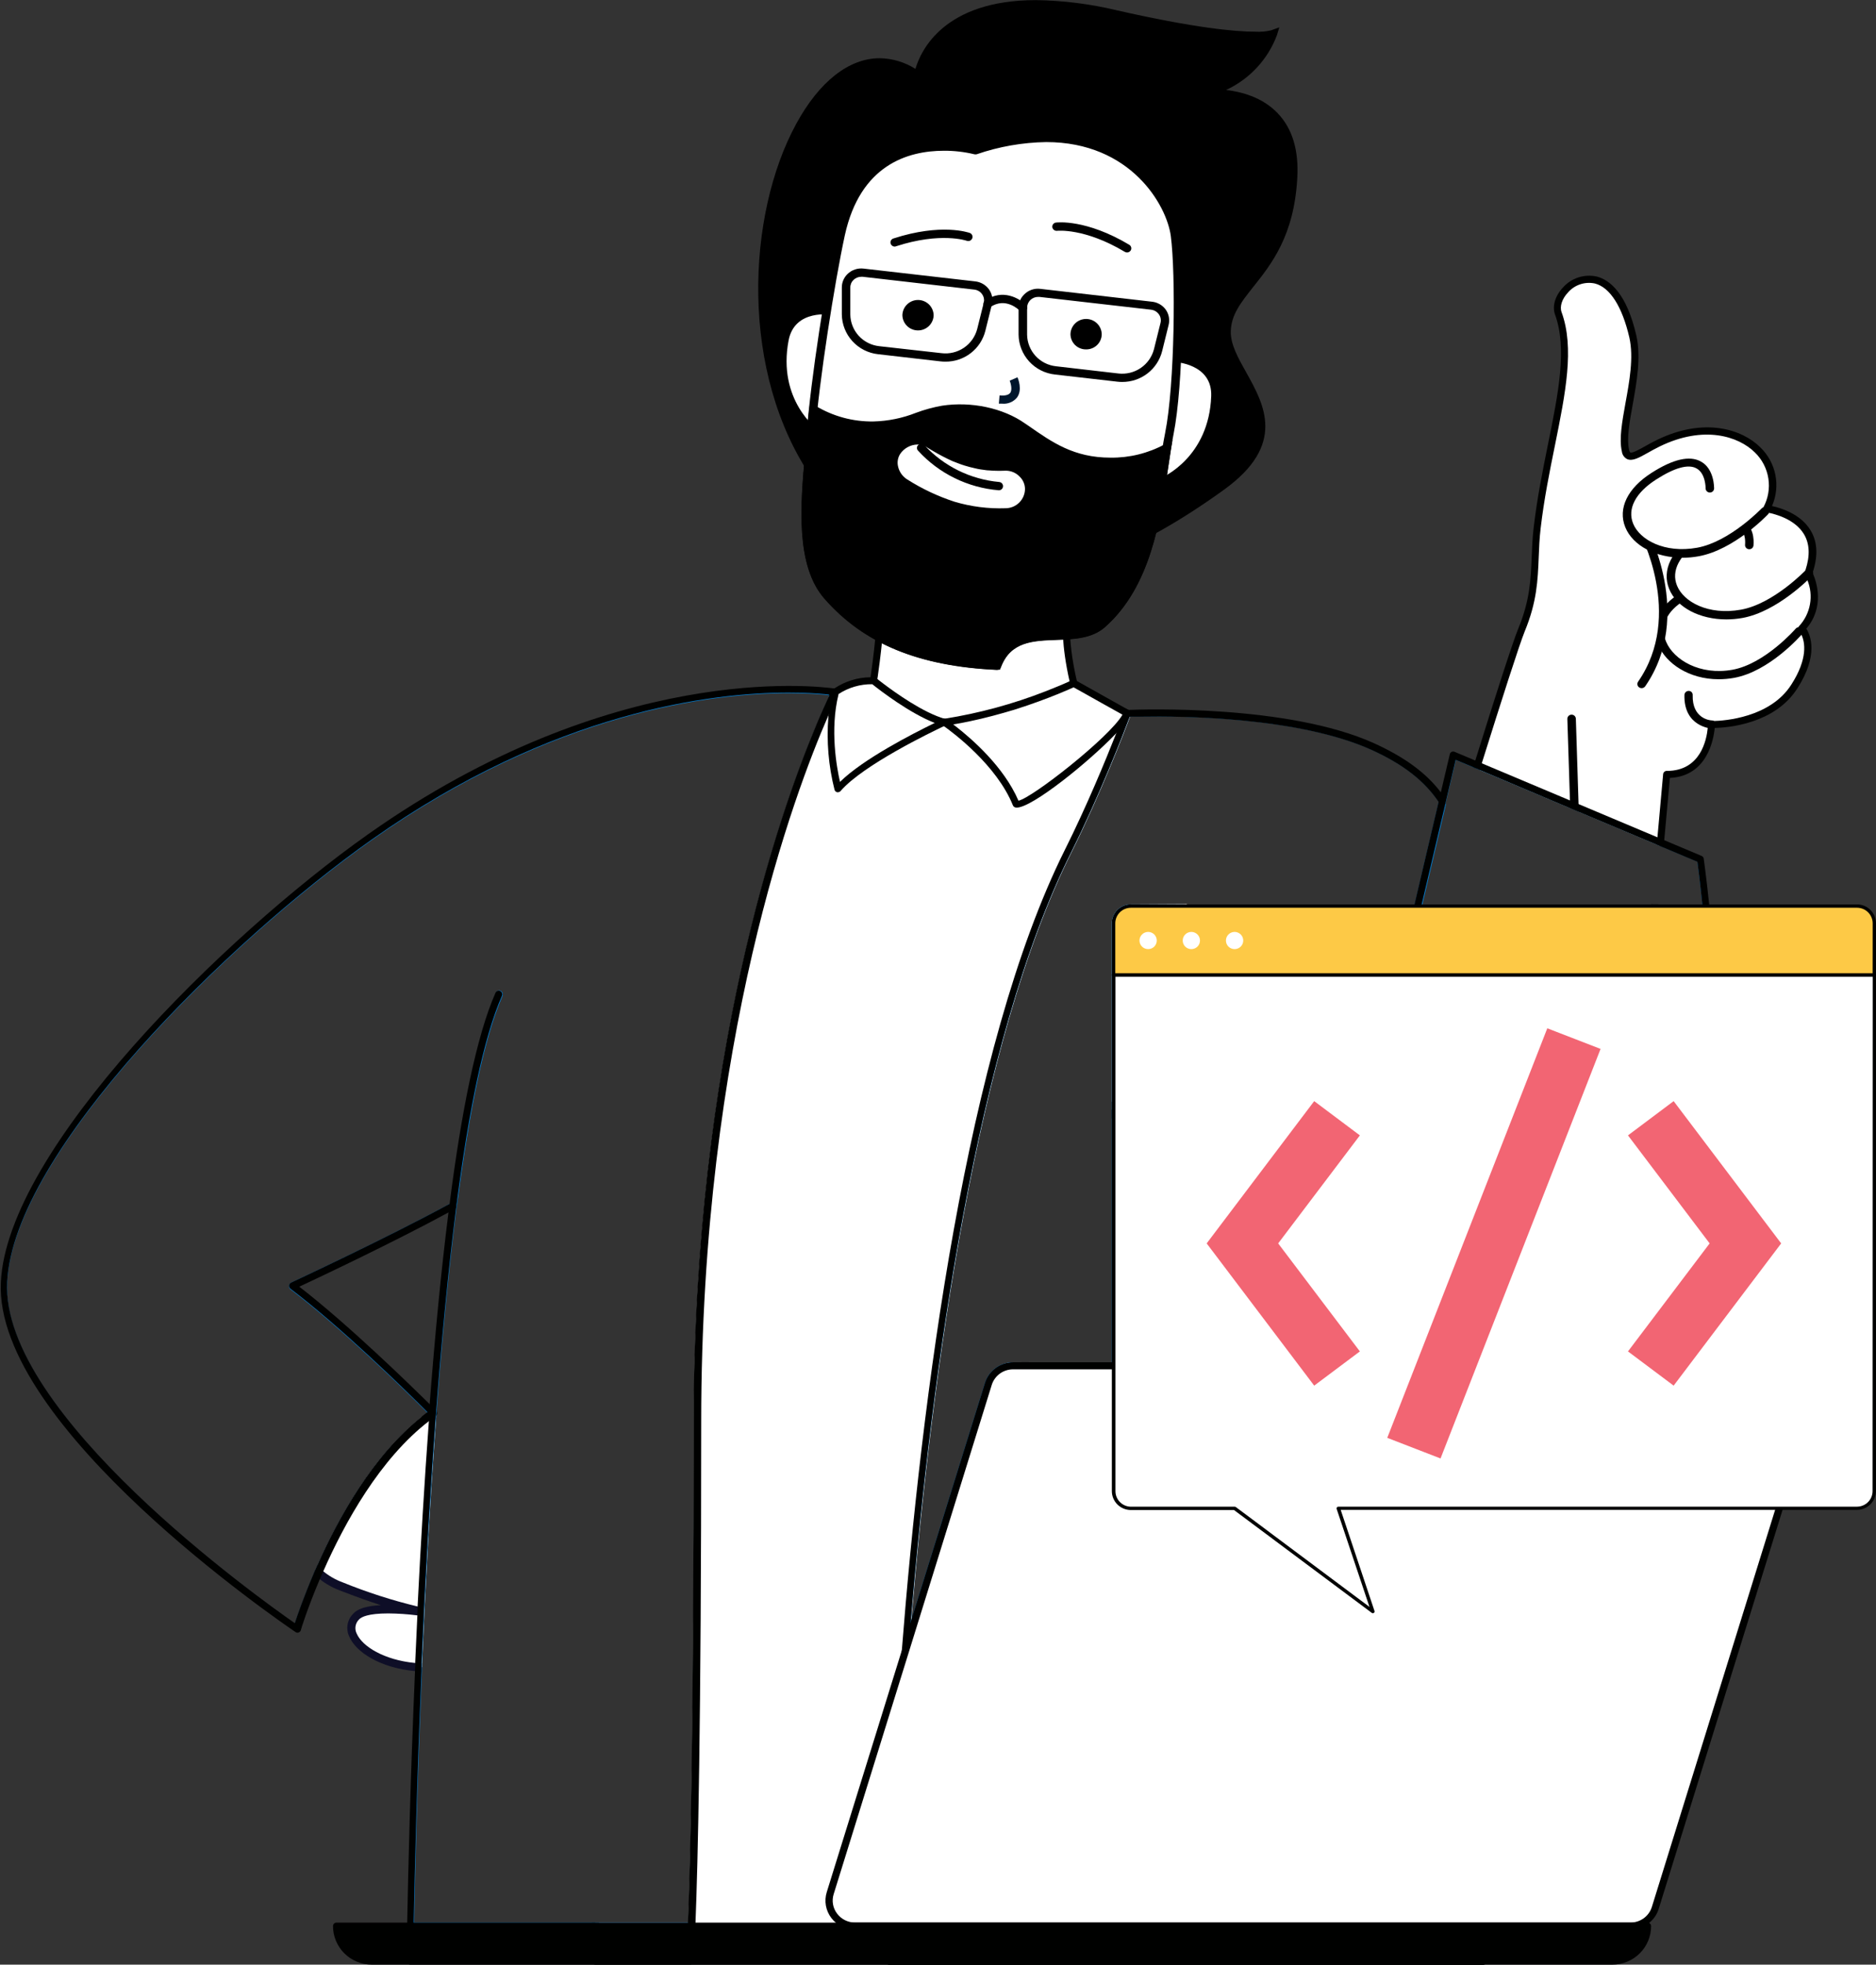 <?xml version="1.0" encoding="UTF-8"?>
<svg xmlns="http://www.w3.org/2000/svg" width="234" height="245" viewBox="0 0 234 245" fill="none">
  <rect x="0" y="0" width="234" height="245" fill="#333333" stroke="none"/>
  <g clip-path="url(#clip0_868_81)">
    <path d="M156.302 35.804C154.777 37.744 153.563 39.242 153.519 41.342C153.485 42.947 154.445 44.663 155.469 46.482C157.686 50.462 160.454 55.428 152.73 61.028C142.184 68.67 132.442 72.544 123.801 72.544C114.79 72.544 107.231 68.243 101.383 59.777C92.201 46.506 93.123 26.805 99.312 15.449C102.187 10.173 105.886 7.259 109.731 7.259C111.312 7.284 112.854 7.746 114.186 8.592C114.844 6.318 117.743 0.015 129.225 0.015C132.601 0.064 135.962 0.485 139.245 1.271C148.992 3.486 154.056 3.952 156.561 3.952C157.233 3.993 157.908 3.934 158.564 3.777L159.572 3.409L159.27 4.403C158.138 7.414 155.863 9.862 152.935 11.22C154.923 11.453 157.472 12.151 159.338 14.086C161.205 16.021 162.014 18.722 161.814 22.208C161.419 29.399 158.583 32.948 156.302 35.804Z" fill="black"></path>
    <path d="M97.84 42.35C96.334 50.244 101.841 54.133 101.841 54.133L103.99 38.767C103.99 38.767 98.737 37.836 97.84 42.35Z" fill="white"></path>
    <path d="M104.097 38.263C102.085 37.904 98.093 38.263 97.333 42.253C95.778 50.375 101.29 54.375 101.529 54.55C101.618 54.619 101.728 54.655 101.841 54.652C101.924 54.65 102.005 54.63 102.08 54.593C102.154 54.556 102.219 54.503 102.27 54.438C102.31 54.383 102.339 54.321 102.355 54.255C102.371 54.189 102.374 54.12 102.363 54.053C102.352 53.986 102.328 53.921 102.292 53.863C102.256 53.806 102.209 53.755 102.153 53.716C101.938 53.566 96.943 49.9 98.366 42.442C99.131 38.471 103.727 39.242 103.907 39.281C104.044 39.305 104.184 39.275 104.298 39.197C104.412 39.119 104.49 38.999 104.517 38.864C104.541 38.729 104.51 38.59 104.432 38.477C104.353 38.364 104.233 38.287 104.097 38.263Z" fill="black"></path>
    <path d="M141.058 112.785C140.429 112.785 139.826 113.033 139.382 113.475C138.937 113.917 138.686 114.516 138.685 115.142V138.416C138.758 138.261 138.831 138.106 138.899 137.932C138.967 137.757 139.045 137.626 139.114 137.471C139.601 136.37 140.127 135.289 140.619 134.237C140.944 133.529 141.269 132.834 141.594 132.152C142.023 131.221 142.437 130.314 142.832 129.422L142.959 129.136C143.105 128.806 143.246 128.486 143.383 128.166C143.519 127.846 143.66 127.526 143.797 127.196C144.021 126.663 144.24 126.129 144.45 125.611C144.45 125.611 144.45 125.577 144.45 125.557C144.551 125.311 144.648 125.064 144.742 124.815C144.864 124.51 144.976 124.209 145.088 123.909C145.157 123.724 145.225 123.545 145.288 123.361C145.488 122.818 145.673 122.279 145.844 121.751C145.844 121.678 145.888 121.605 145.907 121.537C145.927 121.47 145.956 121.397 145.975 121.329C146.2 120.611 146.395 119.908 146.565 119.225C147.052 117.149 147.54 115.127 147.949 113.173L147.993 112.96L148.037 112.746L141.058 112.785ZM141.014 89.113L140.619 88.929L140.22 88.754C139.352 88.376 138.441 88.022 137.5 87.692C135.999 87.168 134.416 86.722 132.788 86.305L132.622 86.267L132.11 86.145L131.911 86.097L131.423 85.985L131.155 85.927C123.713 84.317 115.56 83.988 109.644 84.841H109.61C109.424 84.865 109.244 84.894 109.064 84.928L108.576 85.006C107.221 85.236 105.893 85.607 104.614 86.111L104.239 86.276H104.215C104.038 86.355 103.867 86.446 103.703 86.548C103.646 86.575 103.592 86.607 103.542 86.645L103.352 87.047C103.289 87.178 103.22 87.324 103.152 87.484C103.021 87.765 102.874 88.09 102.714 88.453C102.45 89.031 102.153 89.719 101.827 90.504C97.275 101.385 86.553 131.778 86.553 177.266C86.553 215.436 86.134 232.543 85.842 239.758H74.248V240.631C74.248 242.333 74.248 243.54 74.248 244.122C74.248 244.413 74.248 244.564 74.248 244.564H127.636C127.636 244.564 127.636 244.413 127.636 244.122C127.612 243.521 127.568 242.319 127.505 240.631C127.505 240.486 127.505 240.34 127.505 240.19C127.505 240.04 127.505 239.909 127.505 239.758C127.12 229.091 126.311 202.669 126.779 181.373C126.858 177.817 127.184 174.27 127.753 170.759L127.827 170.317C127.851 170.172 127.875 170.026 127.905 169.881H126.443C125.656 169.876 124.889 170.123 124.253 170.585C123.618 171.047 123.149 171.699 122.914 172.446L113.654 202.223C116.286 170.948 121.866 129.868 133.636 106.317C137.257 99.043 140.195 91.416 140.907 89.525C140.936 89.462 140.956 89.404 140.975 89.355H141.511L141.014 89.113Z" fill="white"></path>
    <path d="M127.422 169.881C127.397 170.026 127.373 170.172 127.354 170.317C127.334 170.463 127.3 170.613 127.28 170.759H127.719L127.792 170.317H128.24L128.314 169.881H127.422ZM145.454 121.576C145.436 121.648 145.415 121.72 145.39 121.79C144.07 125.843 141.95 130.392 139.542 135.517L139.099 136.487L138.884 136.947C138.811 137.102 138.738 137.258 138.67 137.432V139.527C138.738 139.372 138.811 139.217 138.884 139.042L139.099 138.557V137.505C139.586 136.404 140.112 135.323 140.605 134.271C140.929 133.563 141.254 132.868 141.579 132.186C142.008 131.255 142.422 130.348 142.817 129.456L142.944 129.17C143.09 128.84 143.231 128.52 143.368 128.2C143.504 127.88 143.646 127.56 143.782 127.23C144.006 126.697 144.225 126.163 144.435 125.644C144.435 125.644 144.435 125.611 144.435 125.591C144.536 125.345 144.633 125.098 144.727 124.849C144.849 124.544 144.961 124.243 145.073 123.943C145.142 123.758 145.21 123.579 145.273 123.395C145.473 122.852 145.658 122.313 145.829 121.785C145.829 121.712 145.873 121.639 145.892 121.571L145.454 121.576ZM127.422 169.881C127.397 170.026 127.373 170.172 127.354 170.317C127.334 170.463 127.3 170.613 127.28 170.759C126.71 174.267 126.385 177.81 126.306 181.363C125.818 202.529 126.647 229.042 127.027 239.758V240.19C127.027 240.34 127.027 240.491 127.027 240.631C127.09 242.314 127.134 243.511 127.159 244.122H74.701C74.701 243.526 74.701 242.338 74.701 240.631V240.19C74.701 240.049 74.701 239.904 74.701 239.758H73.828C73.828 239.904 73.828 240.049 73.828 240.19V240.631C73.828 242.328 73.828 243.54 73.828 244.122V244.568C73.829 244.682 73.876 244.792 73.957 244.872C74.038 244.953 74.147 244.999 74.262 245H127.636C127.695 245 127.753 244.988 127.806 244.964C127.86 244.941 127.908 244.907 127.948 244.864C127.988 244.825 128.019 244.778 128.04 244.726C128.06 244.675 128.071 244.619 128.07 244.564C128.07 244.564 128.07 244.399 128.07 244.142C128.046 243.545 127.997 242.348 127.933 240.651C127.933 240.505 127.933 240.36 127.933 240.209V239.778C127.558 229.11 126.744 202.572 127.212 181.397C127.295 177.838 127.628 174.29 128.211 170.778L128.284 170.337L128.357 169.9L127.422 169.881ZM147.603 112.785C147.603 112.858 147.574 112.926 147.554 112.999C147.544 113.071 147.53 113.142 147.51 113.212C147.12 115.122 146.652 117.091 146.151 119.157C145.975 119.879 145.766 120.611 145.522 121.368C145.503 121.438 145.48 121.508 145.454 121.576C145.436 121.648 145.415 121.72 145.39 121.79C144.07 125.843 141.95 130.392 139.542 135.517L139.099 136.487L138.884 136.947C138.811 137.102 138.738 137.258 138.67 137.432V139.527C138.738 139.372 138.811 139.217 138.884 139.042L139.099 138.557C139.518 137.649 139.932 136.758 140.341 135.885C142.778 130.629 144.966 125.965 146.292 121.79C146.318 121.72 146.341 121.649 146.36 121.576C146.385 121.508 146.406 121.438 146.423 121.368C146.638 120.689 146.823 120.02 146.984 119.365C147.174 118.594 147.359 117.833 147.535 117.076C147.532 117.041 147.532 117.005 147.535 116.97C147.834 115.696 148.11 114.444 148.363 113.212C148.363 113.139 148.363 113.066 148.407 112.999C148.451 112.931 148.431 112.853 148.446 112.785H147.603ZM141.569 88.895C141.336 88.773 141.082 88.657 140.843 88.55H140.804L140.707 88.507C139.732 88.075 138.757 87.678 137.695 87.314C136.993 87.067 136.272 86.829 135.541 86.616C134.81 86.402 134.128 86.208 133.402 86.024L133.314 86L132.744 85.859L132.617 85.825L132.081 85.699L131.886 85.656C124.137 83.9 115.589 83.546 109.507 84.458L109.185 84.502H109.058L108.6 84.584C107.07 84.822 105.574 85.243 104.146 85.84L104.01 85.898H103.971C103.8 85.976 103.629 86.068 103.483 86.16C103.337 86.252 103.098 86.407 102.918 86.543L103.464 86.601L103.332 86.79C103.401 86.737 103.472 86.689 103.547 86.645L103.357 87.047C103.293 87.178 103.225 87.324 103.157 87.484C103.289 87.365 103.429 87.255 103.576 87.154L103.649 87.096L103.878 86.95C103.942 86.908 104.009 86.869 104.078 86.834C104.185 86.776 104.292 86.718 104.399 86.669L104.502 86.621H104.536H104.585C105.973 86.049 107.424 85.642 108.907 85.408C109.088 85.379 109.268 85.345 109.453 85.321H109.507C109.677 85.292 109.843 85.268 109.994 85.248H110.082C115.677 84.487 123.299 84.763 130.404 86.247L130.755 86.32L131.184 86.412L131.457 86.475L131.944 86.582L132.173 86.64C134.86 87.257 137.485 88.111 140.02 89.191H140.054L140.419 89.35H140.449C140.566 89.404 140.678 89.452 140.79 89.51L140.838 89.535C140.868 89.472 140.887 89.413 140.907 89.365H141.443H142.325C142.11 89.171 141.838 89.031 141.569 88.895ZM127.436 169.871C127.412 170.017 127.388 170.162 127.368 170.308C127.349 170.453 127.315 170.603 127.295 170.749H127.734L127.807 170.308H128.255L128.328 169.871H127.436ZM127.436 169.871C127.412 170.017 127.388 170.162 127.368 170.308C127.349 170.453 127.315 170.603 127.295 170.749H127.734L127.807 170.308H128.255L128.328 169.871H127.436ZM145.468 121.567C145.451 121.639 145.43 121.71 145.405 121.78C144.084 125.834 141.964 130.382 139.557 135.507L139.113 136.477L138.899 136.938C138.826 137.093 138.753 137.248 138.684 137.422V139.517C138.753 139.362 138.826 139.207 138.899 139.032L139.113 138.547V137.495C139.601 136.394 140.127 135.313 140.619 134.261C140.944 133.553 141.269 132.858 141.594 132.176C142.023 131.245 142.437 130.338 142.832 129.446L142.958 129.16C143.105 128.83 143.246 128.51 143.382 128.19C143.519 127.87 143.66 127.55 143.797 127.22C144.021 126.687 144.24 126.154 144.45 125.635C144.45 125.635 144.45 125.601 144.45 125.581C144.55 125.336 144.648 125.088 144.742 124.84C144.864 124.534 144.976 124.233 145.088 123.933C145.156 123.749 145.225 123.569 145.288 123.385C145.488 122.842 145.673 122.304 145.843 121.775C145.843 121.702 145.887 121.63 145.907 121.562L145.468 121.567Z" fill="#000100"></path>
    <path d="M146.433 44.624L145.079 60.083C145.079 60.083 151.326 57.459 151.624 49.439C151.809 44.818 146.433 44.624 146.433 44.624Z" fill="white"></path>
    <path d="M146.458 44.11C146.389 44.101 146.318 44.107 146.252 44.127C146.185 44.148 146.124 44.182 146.071 44.228C146.019 44.274 145.978 44.331 145.949 44.394C145.921 44.457 145.906 44.526 145.907 44.595C145.903 44.73 145.951 44.861 146.042 44.962C146.133 45.062 146.259 45.123 146.394 45.133C146.594 45.133 151.234 45.356 151.078 49.41C150.795 56.994 145.093 59.491 144.845 59.593C144.782 59.619 144.725 59.658 144.677 59.706C144.629 59.755 144.592 59.813 144.567 59.876C144.542 59.939 144.53 60.007 144.531 60.075C144.533 60.143 144.548 60.21 144.577 60.272C144.617 60.366 144.686 60.446 144.772 60.501C144.859 60.556 144.961 60.585 145.064 60.582C145.136 60.583 145.207 60.57 145.273 60.543C145.537 60.432 151.823 57.702 152.14 49.439C152.311 45.4 148.495 44.188 146.458 44.11Z" fill="black"></path>
    <path d="M133.129 76.142L109.838 73.233C110.194 76.85 108.976 84.87 108.976 84.87C112.26 87.852 115.345 89.816 117.777 90.063C123.932 90.699 133.933 85.215 133.933 85.215C132.519 79.236 133.129 76.142 133.129 76.142Z" fill="white"></path>
    <path d="M134.362 85.108L134.318 84.919C133.002 79.255 133.553 76.254 133.553 76.22C133.565 76.162 133.565 76.102 133.553 76.045C133.54 75.987 133.515 75.933 133.48 75.885C133.445 75.836 133.4 75.794 133.348 75.763C133.296 75.732 133.238 75.713 133.178 75.706L109.897 72.796C109.831 72.785 109.764 72.79 109.701 72.812C109.638 72.833 109.582 72.869 109.536 72.918C109.489 72.963 109.452 73.018 109.428 73.079C109.404 73.141 109.395 73.206 109.4 73.272C109.702 76.361 108.825 82.834 108.591 84.424C108.591 84.473 108.591 84.521 108.591 84.56C108.591 84.701 108.557 84.778 108.557 84.788C108.554 84.814 108.554 84.84 108.557 84.865C108.549 84.906 108.549 84.947 108.557 84.987C108.578 85.06 108.618 85.127 108.674 85.181L108.8 85.292C108.827 85.321 108.857 85.347 108.888 85.37C111.778 87.964 114.303 89.583 116.418 90.219C116.635 90.286 116.857 90.341 117.08 90.383C117.254 90.425 117.43 90.456 117.607 90.476H117.729H117.86C118.055 90.476 118.25 90.51 118.445 90.51C118.64 90.51 118.694 90.51 118.82 90.51C118.947 90.51 119.054 90.51 119.171 90.51C123.626 90.393 129.25 87.969 132.183 86.558L132.778 86.262L133.377 85.961L133.933 85.67L134.147 85.554C134.219 85.514 134.277 85.453 134.313 85.379C134.359 85.297 134.376 85.201 134.362 85.108ZM126.457 88.056C124.623 88.74 122.724 89.239 120.789 89.545H120.75C119.8 89.687 118.837 89.718 117.88 89.637H117.787C115.774 89.418 113.099 87.891 110.019 85.224C109.873 85.103 109.731 84.977 109.585 84.846L109.439 84.715C109.439 84.642 109.439 84.56 109.473 84.458C109.722 82.717 110.492 77.034 110.311 73.761L132.622 76.54C132.515 77.597 132.378 80.419 133.416 84.982C133.416 84.982 133.416 84.982 133.416 85.006C133.134 85.151 132.661 85.399 132.042 85.699L131.399 86.005L130.775 86.301C129.566 86.858 128.08 87.493 126.486 88.066L126.457 88.056Z" fill="#000100"></path>
    <path d="M121.642 18.736C121.642 18.736 107.996 14.959 104.853 29.215C103.503 35.353 101.598 47.718 101.135 54.089C100.672 60.461 99.185 69.742 103.211 74.334C108.625 80.516 115.994 82.645 124.327 83.023C126.623 77.02 133.894 80.972 137.432 77.844C144.294 71.773 144.518 60.621 145.834 54.085C147.043 48.048 147.184 34.204 146.541 29.355C145.897 24.506 139.006 13.068 121.642 18.736Z" fill="white"></path>
    <path d="M130.487 16.68C127.477 16.726 124.493 17.24 121.642 18.203C120.364 17.909 119.055 17.762 117.743 17.766C113.664 17.766 106.534 19.221 104.351 29.098C103.059 34.985 101.105 47.422 100.623 54.051C100.559 54.875 100.481 55.738 100.403 56.645C99.858 62.822 99.171 70.503 102.84 74.673C107.748 80.273 114.585 83.096 124.332 83.542H124.357C124.463 83.54 124.566 83.507 124.653 83.447C124.74 83.386 124.807 83.301 124.844 83.202C126.057 80.016 128.826 79.919 131.75 79.808C133.938 79.73 136.194 79.648 137.817 78.222C143.49 73.199 144.708 64.99 145.683 58.39C145.912 56.873 146.126 55.432 146.375 54.181C147.623 47.97 147.735 34.117 147.091 29.287C146.546 25.18 141.765 16.68 130.487 16.68ZM145.332 53.988C145.079 55.268 144.845 56.713 144.635 58.25C143.66 64.684 142.486 72.685 137.096 77.461C135.765 78.635 133.792 78.712 131.706 78.785C128.806 78.887 125.531 79.008 123.996 82.489C114.736 82.004 108.279 79.304 103.625 73.999C100.267 70.163 100.93 62.72 101.461 56.732C101.544 55.825 101.617 54.948 101.675 54.123C102.163 47.538 104.112 35.169 105.384 29.316C107.299 20.622 113.157 18.799 117.748 18.799C119.019 18.792 120.285 18.939 121.52 19.235C121.622 19.262 121.73 19.262 121.832 19.235C124.618 18.277 127.54 17.765 130.487 17.718C141.063 17.718 145.532 25.607 146.039 29.433C146.658 34.083 146.546 47.98 145.332 53.988Z" fill="black"></path>
    <path d="M127.534 53.207C124.609 51.285 121.061 50.533 117.602 51.102C114.761 51.539 112.655 53.076 108.961 53.076C106.321 53.128 103.72 52.434 101.461 51.073C101.32 52.237 101.208 53.265 101.154 54.089C100.667 60.461 99.205 69.742 103.23 74.334C108.645 80.516 116.013 82.644 124.347 83.023C126.642 77.02 133.914 80.972 137.452 77.844C143.724 72.292 144.45 62.512 145.532 55.883C143.381 57.043 140.965 57.629 138.519 57.585C133.499 57.585 130.663 55.398 127.534 53.207ZM125.453 63.899C123.233 63.977 121.015 63.69 118.889 63.05C116.773 62.364 114.751 61.42 112.87 60.238C111.578 59.443 110.95 57.658 111.817 56.334C112.229 55.689 112.873 55.224 113.617 55.034C114.361 54.844 115.15 54.943 115.823 55.311C116.65 55.831 117.502 56.308 118.377 56.742L119.001 57.038L119.196 57.12C119.61 57.265 120.005 57.43 120.424 57.561C120.843 57.692 121.282 57.808 121.715 57.905L122.368 58.036L122.783 58.099C122.919 58.099 123.08 58.129 123.138 58.133C123.377 58.158 123.626 58.172 123.85 58.187C124.381 58.187 124.912 58.187 125.439 58.187C126.204 58.187 126.939 58.485 127.486 59.018C128.033 59.551 128.347 60.276 128.363 61.038C128.341 61.796 128.027 62.516 127.485 63.049C126.943 63.582 126.215 63.886 125.453 63.899Z" fill="black"></path>
    <path d="M138.519 57.071C133.918 57.071 131.208 55.132 128.318 53.12L127.831 52.79C125.112 50.884 121.154 50.036 117.499 50.593C116.391 50.791 115.303 51.088 114.249 51.481C112.567 52.147 110.78 52.511 108.971 52.557C106.427 52.602 103.923 51.929 101.748 50.617L101.042 50.176L100.944 50.991C100.803 52.164 100.691 53.197 100.637 54.026C100.583 54.855 100.496 55.719 100.418 56.625C99.872 62.798 99.19 70.483 102.854 74.649C107.762 80.249 114.6 83.071 124.347 83.517H124.732L124.863 83.163C126.077 79.978 128.845 79.881 131.769 79.769C133.957 79.692 136.213 79.609 137.836 78.183C143.509 73.165 144.727 64.956 145.707 58.361C145.829 57.513 145.956 56.688 146.077 55.937L146.253 54.875L145.278 55.408C143.205 56.529 140.878 57.102 138.519 57.071ZM144.635 58.259C143.66 64.689 142.486 72.69 137.096 77.461C135.765 78.634 133.791 78.712 131.705 78.785C128.806 78.887 125.531 79.008 123.996 82.489C114.736 82.004 108.279 79.304 103.625 73.999C100.272 70.168 100.929 62.725 101.461 56.737C101.539 55.825 101.617 54.948 101.675 54.123C101.719 53.498 101.802 52.756 101.89 51.922C104.072 53.059 106.507 53.633 108.971 53.59C110.91 53.551 112.826 53.166 114.629 52.455C115.623 52.083 116.649 51.8 117.694 51.611C121.106 51.098 124.741 51.873 127.241 53.629L127.704 53.958C130.731 56.092 133.592 58.104 138.528 58.104C140.71 58.132 142.871 57.689 144.864 56.805C144.776 57.28 144.713 57.76 144.635 58.259Z" fill="black"></path>
    <path d="M125.443 57.682C124.927 57.682 124.415 57.682 123.889 57.682C123.655 57.682 123.426 57.682 123.202 57.639L122.48 57.542C122.271 57.508 122.056 57.459 121.847 57.411C121.428 57.324 121.009 57.212 120.594 57.086C120.355 57.004 120.107 56.916 119.868 56.824L119.43 56.669L119.137 57.11L119.239 56.582C119.03 56.49 118.835 56.398 118.63 56.296C117.87 55.922 117.071 55.481 116.111 54.894C114.595 53.963 112.402 54.545 111.393 56.073C111.168 56.418 111.016 56.806 110.947 57.212C110.879 57.618 110.894 58.034 110.994 58.434C111.099 58.897 111.295 59.334 111.571 59.721C111.847 60.108 112.197 60.437 112.602 60.689C114.513 61.888 116.568 62.844 118.718 63.535C120.702 64.133 122.766 64.427 124.839 64.408C125.049 64.408 125.248 64.408 125.458 64.408C126.353 64.408 127.212 64.058 127.85 63.434C128.488 62.81 128.854 61.962 128.869 61.072C128.882 60.64 128.805 60.21 128.642 59.809C128.479 59.409 128.235 59.046 127.924 58.744C127.603 58.412 127.218 58.146 126.792 57.964C126.366 57.782 125.907 57.686 125.443 57.682ZM125.443 63.38C123.282 63.458 121.122 63.183 119.049 62.565C116.979 61.89 115.003 60.958 113.167 59.792C112.879 59.613 112.629 59.379 112.433 59.104C112.236 58.828 112.096 58.516 112.022 58.187C111.955 57.92 111.944 57.643 111.988 57.372C112.032 57.102 112.132 56.842 112.28 56.611C112.518 56.257 112.838 55.966 113.213 55.761C113.588 55.556 114.007 55.443 114.434 55.433C114.828 55.429 115.215 55.537 115.55 55.743C116.525 56.349 117.363 56.81 118.153 57.198C118.372 57.304 118.582 57.406 118.791 57.498L119.493 57.77C119.746 57.867 120.009 57.964 120.278 58.046C120.721 58.182 121.164 58.303 121.603 58.395C121.837 58.453 122.066 58.502 122.295 58.536L123.104 58.647C123.353 58.647 123.591 58.686 123.835 58.696C124.381 58.72 124.849 58.725 125.512 58.696C126.149 58.713 126.754 58.982 127.193 59.443C127.402 59.646 127.568 59.889 127.681 60.157C127.795 60.425 127.852 60.713 127.851 61.004C127.838 61.634 127.579 62.235 127.129 62.679C126.679 63.122 126.072 63.374 125.439 63.38H125.443Z" fill="black"></path>
    <path d="M124.634 60.107C121.061 59.782 117.736 58.147 115.307 55.52C115.214 55.417 115.085 55.354 114.946 55.345C114.808 55.336 114.671 55.382 114.566 55.471C114.51 55.513 114.465 55.566 114.431 55.626C114.398 55.687 114.378 55.754 114.373 55.823C114.368 55.892 114.378 55.961 114.402 56.026C114.426 56.09 114.464 56.149 114.512 56.199C117.118 59.058 120.719 60.824 124.586 61.14C124.719 61.141 124.848 61.092 124.946 61.002C125.044 60.911 125.103 60.787 125.112 60.655C125.119 60.52 125.073 60.387 124.984 60.285C124.895 60.183 124.77 60.119 124.634 60.107Z" fill="black"></path>
    <path d="M143.689 37.623L129.766 36.022C129.401 35.976 129.029 36.013 128.681 36.133C128.333 36.252 128.017 36.45 127.758 36.711C127.532 36.928 127.352 37.189 127.231 37.477C127.109 37.766 127.048 38.076 127.051 38.389V41.739C127.067 42.976 127.538 44.165 128.375 45.08C129.212 45.995 130.357 46.573 131.593 46.705L139.367 47.597C139.566 47.62 139.766 47.631 139.966 47.631C141.11 47.64 142.224 47.266 143.129 46.57C144.034 45.873 144.678 44.894 144.957 43.79L145.761 40.541C145.846 40.212 145.858 39.867 145.796 39.532C145.734 39.197 145.599 38.88 145.4 38.602C145.199 38.329 144.943 38.101 144.649 37.932C144.354 37.764 144.027 37.658 143.689 37.623ZM143.938 43.553C143.689 44.506 143.102 45.337 142.285 45.892C141.468 46.447 140.476 46.69 139.493 46.574L131.725 45.676C130.744 45.572 129.834 45.114 129.169 44.389C128.504 43.664 128.128 42.721 128.114 41.739V38.389C128.113 38.209 128.148 38.03 128.216 37.864C128.285 37.697 128.386 37.546 128.513 37.419C128.774 37.165 129.124 37.024 129.488 37.026H129.649L143.572 38.621C143.766 38.643 143.952 38.704 144.12 38.802C144.288 38.9 144.434 39.032 144.547 39.189C144.659 39.344 144.736 39.521 144.771 39.709C144.807 39.897 144.8 40.09 144.752 40.275L143.938 43.553Z" fill="black"></path>
    <path d="M121.642 35.091L107.728 33.496C107.362 33.45 106.99 33.487 106.641 33.605C106.291 33.722 105.973 33.917 105.711 34.175C105.485 34.394 105.306 34.657 105.184 34.947C105.063 35.237 105.001 35.548 105.004 35.862V39.208C105.018 40.445 105.488 41.633 106.324 42.548C107.161 43.464 108.305 44.042 109.541 44.173L117.31 45.066C117.51 45.089 117.712 45.1 117.914 45.099C119.058 45.111 120.172 44.739 121.077 44.043C121.983 43.347 122.626 42.368 122.904 41.264L123.713 38.01C123.798 37.68 123.809 37.335 123.746 37C123.683 36.665 123.547 36.348 123.348 36.071C123.148 35.798 122.892 35.571 122.599 35.402C122.305 35.233 121.979 35.128 121.642 35.091ZM121.891 41.022C121.644 41.977 121.056 42.81 120.237 43.365C119.419 43.921 118.425 44.162 117.441 44.042L109.663 43.17C108.682 43.063 107.774 42.603 107.11 41.876C106.447 41.148 106.074 40.205 106.062 39.223V35.877C106.057 35.697 106.09 35.517 106.159 35.35C106.228 35.183 106.331 35.032 106.461 34.907C106.722 34.655 107.072 34.514 107.436 34.514H107.602L121.525 36.114C121.719 36.134 121.907 36.196 122.075 36.294C122.244 36.393 122.388 36.527 122.5 36.687C122.61 36.841 122.686 37.017 122.721 37.203C122.757 37.388 122.751 37.58 122.704 37.763L121.891 41.022Z" fill="black"></path>
    <path d="M122.894 37.468C122.835 37.504 122.785 37.552 122.746 37.609C122.708 37.666 122.682 37.731 122.67 37.799C122.659 37.867 122.662 37.936 122.68 38.003C122.697 38.069 122.729 38.132 122.772 38.185C122.854 38.297 122.976 38.373 123.112 38.396C123.249 38.42 123.389 38.389 123.503 38.311C125.453 36.973 127.12 38.675 127.193 38.738C127.241 38.79 127.3 38.832 127.365 38.861C127.431 38.89 127.501 38.906 127.573 38.908C127.709 38.908 127.84 38.856 127.938 38.762C127.991 38.719 128.034 38.665 128.065 38.604C128.095 38.542 128.113 38.476 128.115 38.407C128.118 38.339 128.106 38.271 128.081 38.208C128.055 38.144 128.017 38.087 127.968 38.04C127.154 37.186 125.053 35.979 122.894 37.468Z" fill="black"></path>
    <path d="M120.979 29.055C120.838 29.006 117.422 27.794 111.427 29.743C111.362 29.764 111.302 29.797 111.251 29.841C111.199 29.886 111.157 29.939 111.126 30C111.095 30.06 111.076 30.126 111.071 30.193C111.066 30.261 111.074 30.329 111.096 30.393C111.131 30.495 111.197 30.584 111.284 30.648C111.371 30.712 111.475 30.748 111.583 30.752C111.64 30.751 111.696 30.739 111.749 30.718C117.344 28.899 120.555 30.015 120.594 30.029C120.725 30.076 120.87 30.07 120.997 30.012C121.124 29.954 121.222 29.849 121.272 29.719C121.321 29.592 121.318 29.451 121.263 29.327C121.208 29.202 121.106 29.104 120.979 29.055Z" fill="black"></path>
    <path d="M131.71 27.755C131.574 27.772 131.449 27.842 131.364 27.951C131.279 28.059 131.241 28.196 131.257 28.332C131.279 28.469 131.353 28.592 131.464 28.676C131.574 28.76 131.713 28.799 131.852 28.783C131.886 28.783 135.263 28.4 140.302 31.406C140.388 31.457 140.485 31.484 140.585 31.484C140.674 31.483 140.762 31.46 140.841 31.416C140.919 31.373 140.985 31.311 141.033 31.237C141.069 31.179 141.093 31.115 141.104 31.048C141.114 30.981 141.112 30.913 141.096 30.847C141.08 30.782 141.051 30.72 141.011 30.665C140.971 30.61 140.921 30.564 140.863 30.529C135.473 27.309 131.876 27.736 131.71 27.755Z" fill="black"></path>
    <path d="M135.473 40.314C135.101 40.312 134.743 40.457 134.477 40.717C134.212 40.977 134.06 41.33 134.055 41.701C134.061 42.07 134.214 42.421 134.479 42.679C134.745 42.937 135.102 43.08 135.473 43.078C135.844 43.081 136.202 42.939 136.468 42.681C136.734 42.423 136.886 42.07 136.891 41.701C136.89 41.517 136.852 41.335 136.78 41.166C136.708 40.996 136.603 40.843 136.471 40.714C136.34 40.585 136.184 40.484 136.012 40.415C135.841 40.346 135.658 40.312 135.473 40.314Z" fill="black"></path>
    <path d="M135.473 39.775C134.962 39.775 134.471 39.975 134.106 40.331C133.742 40.688 133.532 41.172 133.523 41.681C133.526 41.933 133.578 42.181 133.678 42.413C133.777 42.644 133.922 42.854 134.103 43.03C134.284 43.206 134.498 43.344 134.734 43.437C134.969 43.53 135.22 43.576 135.473 43.572C135.726 43.576 135.977 43.53 136.212 43.437C136.447 43.344 136.661 43.206 136.843 43.03C137.024 42.854 137.168 42.644 137.268 42.413C137.367 42.181 137.42 41.933 137.422 41.681C137.413 41.172 137.204 40.688 136.839 40.331C136.475 39.975 135.984 39.775 135.473 39.775ZM135.473 42.549C135.358 42.55 135.243 42.528 135.137 42.484C135.03 42.441 134.933 42.377 134.851 42.297C134.769 42.216 134.704 42.12 134.659 42.015C134.615 41.909 134.591 41.796 134.591 41.681C134.59 41.566 134.612 41.452 134.657 41.345C134.701 41.239 134.766 41.142 134.848 41.061C134.93 40.979 135.028 40.915 135.135 40.872C135.242 40.829 135.357 40.807 135.473 40.808C135.589 40.807 135.704 40.828 135.812 40.872C135.92 40.915 136.018 40.979 136.101 41.06C136.184 41.141 136.25 41.238 136.295 41.344C136.34 41.451 136.364 41.565 136.365 41.681C136.365 41.798 136.343 41.913 136.298 42.021C136.254 42.129 136.188 42.227 136.105 42.31C136.022 42.392 135.923 42.458 135.815 42.502C135.706 42.547 135.59 42.569 135.473 42.568V42.549Z" fill="black"></path>
    <path d="M114.507 37.923C114.323 37.922 114.14 37.957 113.969 38.026C113.798 38.095 113.643 38.197 113.512 38.325C113.38 38.454 113.276 38.607 113.204 38.776C113.133 38.945 113.095 39.127 113.094 39.31C113.098 39.679 113.249 40.032 113.513 40.291C113.778 40.55 114.136 40.694 114.507 40.692C114.879 40.694 115.237 40.551 115.502 40.292C115.768 40.033 115.92 39.68 115.925 39.31C115.921 38.939 115.77 38.585 115.504 38.325C115.238 38.065 114.88 37.92 114.507 37.923Z" fill="black"></path>
    <path d="M114.507 37.409C113.997 37.409 113.507 37.608 113.142 37.964C112.778 38.319 112.568 38.802 112.558 39.31C112.569 39.817 112.78 40.299 113.144 40.653C113.508 41.008 113.998 41.206 114.507 41.206C115.017 41.206 115.506 41.008 115.87 40.653C116.235 40.299 116.445 39.817 116.456 39.31C116.446 38.802 116.236 38.319 115.872 37.964C115.507 37.608 115.017 37.409 114.507 37.409ZM114.507 40.173C114.275 40.174 114.052 40.084 113.887 39.923C113.722 39.761 113.627 39.541 113.625 39.31C113.626 39.195 113.649 39.082 113.694 38.976C113.738 38.871 113.803 38.775 113.885 38.694C113.967 38.614 114.064 38.55 114.171 38.507C114.278 38.463 114.392 38.441 114.507 38.442C114.623 38.441 114.737 38.462 114.845 38.505C114.952 38.548 115.049 38.612 115.132 38.693C115.214 38.773 115.28 38.869 115.325 38.975C115.37 39.081 115.393 39.195 115.394 39.31C115.393 39.425 115.369 39.538 115.324 39.643C115.278 39.749 115.213 39.844 115.13 39.924C115.048 40.004 114.95 40.068 114.843 40.11C114.737 40.153 114.622 40.174 114.507 40.173Z" fill="black"></path>
    <path d="M138.899 139.023C138.826 139.178 138.753 139.333 138.684 139.508V169.9H139.113V138.577L138.899 139.023ZM153.261 170.317H139.128V137.505C139.615 136.404 140.142 135.323 140.634 134.271C140.959 133.563 141.284 132.868 141.608 132.186C142.037 131.255 142.452 130.348 142.846 129.456L142.973 129.17C143.119 128.84 143.261 128.52 143.397 128.2C143.533 127.88 143.675 127.56 143.811 127.23C144.035 126.697 144.255 126.163 144.464 125.645C144.464 125.645 144.464 125.611 144.464 125.591C144.565 125.346 144.663 125.098 144.757 124.849C144.879 124.544 144.991 124.243 145.103 123.943C145.171 123.758 145.239 123.579 145.303 123.395C145.502 122.852 145.688 122.313 145.858 121.785C145.858 121.712 145.902 121.639 145.921 121.571C145.941 121.504 145.97 121.431 145.99 121.363H145.522C145.766 120.607 145.975 119.874 146.151 119.152C146.638 117.106 147.125 115.118 147.51 113.207C147.53 113.137 147.544 113.066 147.554 112.994C147.554 112.921 147.583 112.853 147.603 112.78H141.058C140.429 112.78 139.826 113.029 139.381 113.47C138.936 113.912 138.686 114.512 138.684 115.137V169.881H126.389C125.602 169.876 124.835 170.123 124.2 170.585C123.564 171.047 123.095 171.699 122.86 172.446L113.601 202.223C113.542 202.902 113.489 203.581 113.435 204.25C113.381 204.914 113.328 205.574 113.279 206.228C112.109 221.11 111.622 233.353 111.427 239.749H127.003C126.623 229.033 125.818 202.519 126.281 181.353C126.36 177.8 126.686 174.257 127.256 170.749H153.319C153.28 170.613 153.271 170.463 153.261 170.317ZM184.9 244.122C184.9 243.526 184.851 242.343 184.812 240.631C184.812 240.486 184.812 240.34 184.812 240.19C184.812 240.04 184.812 239.904 184.812 239.758C184.651 233.101 184.354 219.999 184.061 203.43C184.061 203.28 184.061 203.135 184.061 202.989C184.061 202.844 184.061 202.693 184.061 202.548C183.978 198.034 183.896 193.267 183.823 188.312C183.823 188.244 183.823 188.171 183.823 188.098C183.823 188.026 183.823 187.958 183.823 187.885C183.745 182.76 183.667 177.436 183.598 171.971V170.768C183.598 170.623 183.598 170.473 183.598 170.327C183.598 170.182 183.598 170.036 183.598 169.891C183.53 164.344 183.467 158.67 183.418 152.92C183.325 142.781 183.267 132.443 183.262 122.275C183.262 122.124 183.262 121.979 183.262 121.828V119.263C183.262 117.081 183.262 115.074 183.174 113.212C183.174 113.139 183.174 113.071 183.174 112.999C183.174 112.926 183.174 112.853 183.174 112.785H177.424L180.197 101.007L180.353 100.338C180.25 100.164 180.143 99.989 180.031 99.819C179.919 99.65 179.812 99.49 179.695 99.335C177.916 96.842 175.26 94.825 171.312 93.031C161.565 88.667 145.688 88.778 141.662 88.89H141.175H140.736V88.914C140.728 88.941 140.719 88.967 140.707 88.992C140.707 89.06 140.648 89.157 140.605 89.283C140.492 89.569 140.332 89.996 140.117 90.543C138.982 93.496 136.413 99.892 133.328 106.06C121.213 130.304 115.652 172.698 113.118 204.197L112.957 206.204C112.909 206.863 112.855 207.523 112.806 208.168C111.763 222.142 111.32 233.566 111.135 239.686C111.135 239.836 111.135 239.977 111.135 240.117C111.135 240.258 111.135 240.418 111.135 240.558C111.091 242.26 111.066 243.468 111.052 244.05C111.052 244.341 111.052 244.491 111.052 244.491H185.08C185.08 244.491 184.904 244.399 184.9 244.122ZM133.587 106.317C137.208 99.043 140.146 91.416 140.858 89.525C140.887 89.462 140.907 89.404 140.926 89.355H141.462H142.344C147.315 89.263 161.965 89.394 171.039 93.472C175.07 95.29 177.716 97.4 179.456 99.984L176.434 112.824H141.058C140.429 112.824 139.826 113.072 139.381 113.514C138.936 113.956 138.686 114.555 138.684 115.181V169.881H126.389C125.602 169.876 124.835 170.123 124.2 170.585C123.564 171.047 123.095 171.699 122.86 172.446L113.601 202.223C116.247 170.948 121.827 129.868 133.587 106.317ZM153.261 170.322H139.128V137.505C139.615 136.404 140.142 135.323 140.634 134.271C140.959 133.563 141.284 132.868 141.608 132.186C142.037 131.255 142.452 130.348 142.846 129.456L142.973 129.17C143.119 128.84 143.261 128.52 143.397 128.2C143.533 127.88 143.675 127.56 143.811 127.23C144.035 126.697 144.255 126.163 144.464 125.645C144.464 125.645 144.464 125.611 144.464 125.591C144.565 125.346 144.663 125.098 144.757 124.849C144.879 124.544 144.991 124.243 145.103 123.943C145.171 123.758 145.239 123.579 145.303 123.395C145.502 122.852 145.688 122.313 145.858 121.785C145.858 121.712 145.902 121.639 145.921 121.571C145.941 121.504 145.97 121.431 145.99 121.363H145.522C145.766 120.607 145.975 119.874 146.151 119.152C146.638 117.106 147.125 115.118 147.51 113.207C147.53 113.137 147.544 113.066 147.554 112.994C147.554 112.921 147.583 112.853 147.603 112.78H141.058C140.429 112.78 139.826 113.029 139.381 113.47C138.936 113.912 138.686 114.512 138.684 115.137V169.881H126.389C125.602 169.876 124.835 170.123 124.2 170.585C123.564 171.047 123.095 171.699 122.86 172.446L113.601 202.223C113.542 202.902 113.489 203.581 113.435 204.25C113.381 204.914 113.328 205.574 113.279 206.228C112.109 221.11 111.622 233.353 111.427 239.749H127.003C126.623 229.033 125.818 202.519 126.281 181.353C126.36 177.8 126.686 174.257 127.256 170.749H153.319C153.28 170.613 153.271 170.463 153.261 170.317V170.322Z" fill="#027CCE"></path>
    <path d="M185.333 244.122C185.333 243.531 185.289 242.343 185.246 240.631C185.246 240.486 185.246 240.34 185.246 240.19C185.246 240.04 185.246 239.904 185.246 239.758C185.09 233.091 184.792 219.951 184.495 203.392C184.495 203.241 184.495 203.096 184.495 202.946C184.495 202.795 184.495 202.65 184.495 202.504C184.417 198.005 184.334 193.262 184.256 188.331V188.118C184.256 188.045 184.256 187.972 184.256 187.904C184.173 182.435 184.09 176.752 184.022 170.894C184.02 170.857 184.02 170.82 184.022 170.783C184.022 170.637 184.022 170.487 184.022 170.342C184.022 170.196 184.022 170.051 184.022 169.905C183.949 164.004 183.886 157.958 183.832 151.848C183.749 142.073 183.691 132.137 183.686 122.381C183.686 122.231 183.686 122.085 183.686 121.935V119.288C183.686 117.12 183.686 115.108 183.608 113.236C183.608 113.164 183.608 113.096 183.608 113.023C183.608 112.95 183.608 112.882 183.608 112.81H182.726C182.726 112.882 182.726 112.95 182.726 113.023C182.726 113.096 182.726 113.164 182.726 113.236C182.794 115.103 182.809 117.115 182.809 119.288V121.814C182.809 121.95 182.809 122.081 182.809 122.216C182.809 132.753 182.877 143.498 182.979 154.03C183.023 159.393 183.082 164.698 183.145 169.9C183.145 170.046 183.145 170.191 183.145 170.337C183.145 170.482 183.145 170.633 183.145 170.778C183.145 171.544 183.145 172.305 183.169 173.062C183.238 178.148 183.306 183.104 183.384 187.89V188.103C183.384 188.176 183.384 188.249 183.384 188.317C183.462 193.291 183.54 198.082 183.623 202.616C183.623 202.766 183.623 202.912 183.623 203.057C183.623 203.203 183.623 203.353 183.623 203.498C183.92 220.019 184.212 233.106 184.373 239.768C184.373 239.914 184.373 240.059 184.373 240.2C184.373 240.34 184.373 240.5 184.373 240.641C184.417 242.348 184.446 243.55 184.461 244.132H111.329C111.329 243.531 111.368 242.343 111.417 240.641C111.417 240.5 111.417 240.35 111.417 240.2C111.417 240.049 111.417 239.918 111.417 239.768C111.612 233.372 112.099 221.129 113.269 206.248C113.318 205.593 113.371 204.934 113.425 204.269C113.479 203.6 113.532 202.921 113.591 202.243C116.222 170.967 121.803 129.887 133.572 106.336C137.193 99.063 140.132 91.436 140.843 89.545C140.873 89.481 140.892 89.423 140.911 89.375H141.448H142.33C147.301 89.283 161.95 89.414 171.025 93.492C175.055 95.31 177.701 97.419 179.441 100.004C179.553 100.173 179.665 100.348 179.773 100.522C179.88 100.697 179.987 100.881 180.089 101.066L180.245 100.396L180.392 99.776C180.284 99.611 180.177 99.451 180.06 99.291C179.943 99.131 179.841 98.976 179.719 98.806C177.911 96.42 175.255 94.442 171.38 92.682C160.659 87.833 142.374 88.463 140.702 88.531H140.58C140.506 88.536 140.434 88.559 140.372 88.597C140.309 88.636 140.256 88.69 140.219 88.754V88.793V88.822L140.078 89.2C139.971 89.491 139.8 89.942 139.591 90.524L139.196 91.537C137.914 94.791 135.565 100.498 132.831 105.968C120.521 130.62 114.955 174.337 112.465 206.083C112.411 206.752 112.358 207.416 112.309 208.076C112.26 208.735 112.212 209.366 112.168 210.015C111.193 223.209 110.779 233.959 110.598 239.807V240.238V240.68C110.55 242.387 110.525 243.589 110.511 244.171C110.511 244.423 110.511 244.569 110.511 244.602C110.512 244.717 110.557 244.826 110.637 244.908C110.72 244.991 110.832 245.038 110.949 245.039H184.977C185.036 245.039 185.094 245.026 185.148 245.003C185.201 244.98 185.249 244.946 185.289 244.903C185.329 244.864 185.361 244.817 185.382 244.765C185.403 244.714 185.413 244.658 185.411 244.602C185.343 244.52 185.338 244.399 185.333 244.122Z" fill="#000100"></path>
    <path d="M54.427 176.451C54.427 176.626 54.403 176.8 54.388 176.975C53.623 187.308 53.058 197.825 52.644 207.387C52.644 207.562 52.644 207.731 52.644 207.906H52.19L51.771 207.867C45.894 207.29 42.346 203.717 44.461 201.539C45.811 200.167 51.016 200.759 52.078 200.899H52.249L52.078 200.87C48.835 200.097 45.656 199.078 42.57 197.82C41.652 197.478 40.797 196.986 40.041 196.366C39.919 196.264 39.797 196.157 39.685 196.05C39.573 195.944 39.466 195.837 39.368 195.726L39.597 195.202C42.219 189.33 46.557 181.494 52.605 176.699C52.8 176.543 52.989 176.393 53.189 176.248L53.584 176.306L53.798 176.34L53.989 176.374L54.359 176.451H54.427Z" fill="white"></path>
    <path d="M54.344 176.432L53.974 176.354L53.783 176.32C53.706 176.374 53.623 176.432 53.55 176.49L53.199 176.757L53.525 176.81L53.793 176.859H53.934L54.388 176.951C54.388 176.776 54.388 176.602 54.427 176.427L54.344 176.432ZM54.344 176.432L53.974 176.354L53.783 176.32L53.569 176.286L53.174 176.228C52.974 176.374 52.784 176.524 52.589 176.679C52.789 176.679 52.994 176.728 53.199 176.757L53.525 176.81L53.793 176.859H53.934L54.388 176.951C54.388 176.776 54.388 176.602 54.427 176.427L54.344 176.432ZM54.344 176.432L53.974 176.354L53.783 176.32L53.569 176.286L53.174 176.228C52.974 176.374 52.784 176.524 52.589 176.679C52.789 176.679 52.994 176.728 53.199 176.757L53.525 176.81L53.793 176.859H53.934L54.388 176.951C54.388 176.776 54.388 176.602 54.427 176.427L54.344 176.432ZM54.344 176.432L53.974 176.354L53.783 176.32L53.569 176.286L53.174 176.228C52.974 176.374 52.784 176.524 52.589 176.679C52.789 176.679 52.994 176.728 53.199 176.757L53.525 176.81L53.793 176.859H53.934L54.388 176.951C54.388 176.776 54.388 176.602 54.427 176.427L54.344 176.432ZM52.507 200.448C52.457 200.419 52.403 200.399 52.346 200.39L52.087 200.337C48.903 199.571 45.782 198.566 42.75 197.331C41.834 196.997 40.984 196.504 40.24 195.876C40.118 195.764 40.001 195.658 39.894 195.546C39.787 195.435 39.68 195.323 39.582 195.207L39.353 195.73C39.275 195.905 39.197 196.08 39.129 196.249C39.232 196.359 39.341 196.462 39.455 196.56C39.567 196.671 39.686 196.774 39.811 196.87C40.578 197.484 41.436 197.974 42.355 198.325C44.383 199.115 46.093 199.716 47.506 200.172C45.786 200.254 44.655 200.594 44.095 201.2C43.71 201.568 43.452 202.048 43.359 202.57C43.265 203.093 43.34 203.632 43.574 204.109C44.417 206.049 47.428 207.988 51.746 208.391L52.166 208.425L52.624 208.454C52.624 208.284 52.624 208.11 52.624 207.935C52.624 207.761 52.624 207.591 52.624 207.416H52.166C52.024 207.416 51.883 207.416 51.746 207.378C47.911 207.004 45.196 205.322 44.499 203.731C44.347 203.438 44.295 203.103 44.351 202.777C44.408 202.452 44.569 202.153 44.811 201.927C45.079 201.651 45.898 201.2 48.428 201.2C49.629 201.21 50.828 201.291 52.019 201.442H52.151C52.248 201.457 52.348 201.444 52.438 201.404C52.522 201.374 52.595 201.322 52.651 201.253C52.707 201.185 52.743 201.103 52.755 201.016C52.781 200.907 52.77 200.793 52.725 200.691C52.68 200.589 52.604 200.504 52.507 200.448ZM54.344 176.432L53.974 176.354L53.783 176.32L53.569 176.286L53.174 176.228C52.974 176.374 52.784 176.524 52.589 176.679C52.789 176.679 52.994 176.728 53.199 176.757L53.525 176.81L53.793 176.859H53.934L54.388 176.951C54.388 176.776 54.388 176.602 54.427 176.427L54.344 176.432ZM54.344 176.432L53.974 176.354L53.783 176.32L53.569 176.286L53.174 176.228C52.974 176.374 52.784 176.524 52.589 176.679C52.789 176.679 52.994 176.728 53.199 176.757L53.525 176.81L53.793 176.859H53.934L54.388 176.951C54.388 176.776 54.388 176.602 54.427 176.427L54.344 176.432ZM54.344 175.884L54.022 175.821L53.618 175.753C53.379 175.719 53.13 175.685 52.906 175.661L53.364 176.117L53.208 176.233C53.009 176.379 52.819 176.529 52.624 176.684C52.823 176.684 53.028 176.733 53.233 176.762L53.559 176.815L53.827 176.863H53.969L54.422 176.956C54.422 176.781 54.422 176.606 54.461 176.432L54.505 175.894L54.344 175.884Z" fill="#0E0E27"></path>
    <path d="M103.761 86.223H103.737L103.454 86.184C99.01 85.651 74.998 83.929 46.103 104.353C29.699 115.947 1.306 142.698 0.453 159.863C-0.439 177.838 37.004 203.12 37.004 203.12C37.703 200.887 38.516 198.69 39.441 196.54L39.655 196.055C39.728 195.885 39.802 195.716 39.88 195.57C42.506 189.626 46.931 181.586 53.184 176.805L53.535 176.538C53.608 176.48 53.691 176.422 53.769 176.369C53.847 176.315 53.906 176.267 53.974 176.223L53.589 175.845V175.821C51.639 173.881 43.174 165.493 36.502 160.435C36.502 160.435 48.199 155.004 56.084 150.737L56.527 150.495L57.015 150.219L57.088 149.68C58.55 138.62 60.373 129.441 62.673 124.243C62.712 124.164 62.725 124.075 62.711 123.988C62.697 123.902 62.657 123.821 62.595 123.758C62.558 123.711 62.509 123.674 62.453 123.652C62.347 123.604 62.225 123.6 62.116 123.641C62.007 123.682 61.918 123.764 61.869 123.87C59.5 129.228 57.624 138.751 56.142 150.189C48.345 154.442 36.468 159.97 36.307 160.042C36.24 160.076 36.182 160.127 36.138 160.188C36.095 160.25 36.068 160.322 36.059 160.396C36.052 160.471 36.064 160.546 36.094 160.614C36.123 160.683 36.17 160.743 36.229 160.789C42.453 165.512 50.362 173.222 52.867 175.733L53.325 176.189L53.17 176.306C52.97 176.451 52.78 176.601 52.585 176.757C46.537 181.552 42.199 189.364 39.577 195.26L39.348 195.784C39.27 195.958 39.192 196.133 39.124 196.302C37.882 199.212 37.097 201.476 36.766 202.494C32.379 199.445 0.073 176.378 0.887 159.96C1.696 143.668 28.495 117.401 46.352 104.78C69.086 88.715 88.946 86.446 98.347 86.446C100.364 86.446 101.904 86.548 102.884 86.64L103.43 86.698L103.298 86.887C103.367 86.834 103.438 86.786 103.513 86.742L103.323 87.144C103.259 87.275 103.191 87.421 103.123 87.581C102.991 87.862 102.845 88.187 102.684 88.55L103.522 87.328L103.615 87.193L104.166 86.393L103.761 86.223ZM62.458 123.559C62.352 123.512 62.23 123.508 62.121 123.549C62.011 123.59 61.922 123.672 61.874 123.778C59.505 129.136 57.629 138.659 56.147 150.097C48.35 154.35 36.473 159.878 36.312 159.95C36.245 159.984 36.187 160.034 36.143 160.096C36.1 160.158 36.072 160.229 36.064 160.304C36.057 160.379 36.069 160.454 36.099 160.522C36.128 160.591 36.175 160.651 36.234 160.697C42.458 165.42 50.367 173.13 52.872 175.641L53.33 176.097L53.175 176.213L53.569 176.272L53.784 176.306C53.852 176.257 53.92 176.204 53.988 176.16V176.136L53.603 175.758V175.733C51.654 173.794 43.189 165.405 36.517 160.348C36.517 160.348 48.213 154.917 56.099 150.65L56.542 150.408L56.615 149.869C58.077 138.635 59.949 129.281 62.298 123.976L62.619 123.685C62.577 123.634 62.522 123.595 62.458 123.574V123.559Z" fill="#027CCE"></path>
    <path d="M56.596 149.845L56.147 150.093C48.35 154.345 36.473 159.873 36.312 159.946C36.245 159.979 36.186 160.03 36.143 160.091C36.1 160.153 36.072 160.225 36.064 160.3C36.057 160.374 36.069 160.449 36.099 160.518C36.128 160.586 36.175 160.646 36.234 160.692C42.458 165.415 50.367 173.125 52.872 175.637L53.33 176.092L53.174 176.209C52.975 176.354 52.785 176.505 52.59 176.66C52.789 176.66 52.994 176.708 53.199 176.737L53.55 176.471C53.623 176.412 53.706 176.354 53.784 176.301L53.974 176.335V176.155C53.974 176.049 53.974 175.937 53.998 175.826C54.022 175.714 53.998 175.661 53.998 175.578L53.618 175.2C51.376 172.926 43.666 165.362 37.331 160.455C39.909 159.252 49.217 154.854 56.006 151.164L56.454 150.922C56.454 150.747 56.498 150.573 56.518 150.403L57.005 150.127L57.078 149.588L56.596 149.845ZM104.614 86.141C104.615 86.124 104.615 86.108 104.614 86.092C104.617 86.081 104.617 86.069 104.614 86.058V86.029C104.599 86.006 104.581 85.985 104.56 85.966C104.533 85.941 104.501 85.919 104.468 85.903L104.37 85.869H104.346H104.219H104.156C101.719 85.52 76.328 82.543 45.918 104.033C27.925 116.756 0.911 143.309 0.107 159.883C-0.785 177.896 35.323 202.48 36.858 203.523C36.928 203.575 37.014 203.604 37.102 203.605C37.152 203.605 37.202 203.595 37.248 203.576C37.315 203.554 37.375 203.516 37.423 203.465C37.472 203.414 37.507 203.352 37.526 203.285C37.526 203.217 38.34 200.584 39.904 196.894C39.972 196.729 40.045 196.564 40.118 196.409C40.191 196.254 40.26 196.084 40.333 195.924C42.945 189.994 47.375 181.892 53.598 177.145L53.886 176.931C53.934 176.891 53.985 176.854 54.037 176.82L54.344 176.597C54.38 176.571 54.411 176.54 54.437 176.505C54.49 176.44 54.523 176.36 54.529 176.277C54.538 176.161 54.502 176.046 54.427 175.957V175.932L54.144 175.646L53.764 175.268C51.376 172.926 43.666 165.362 37.331 160.455C39.909 159.252 49.217 154.854 56.006 151.164L56.454 150.922L56.942 150.65C56.942 150.476 56.985 150.301 57.01 150.127L57.083 149.588L56.596 149.865L56.147 150.112C48.35 154.364 36.473 159.892 36.312 159.965C36.245 159.999 36.186 160.049 36.143 160.111C36.1 160.173 36.072 160.244 36.064 160.319C36.057 160.393 36.069 160.468 36.099 160.537C36.128 160.606 36.175 160.666 36.234 160.712C42.458 165.434 50.367 173.144 52.872 175.656L53.33 176.112L53.174 176.228C52.975 176.374 52.785 176.524 52.59 176.679C46.542 181.475 42.204 189.286 39.582 195.182L39.353 195.706C39.275 195.881 39.197 196.055 39.129 196.225C37.886 199.134 37.102 201.399 36.77 202.417C32.384 199.367 0.078 176.301 0.892 159.883C1.701 143.59 28.5 117.324 46.356 104.702C69.091 88.638 88.951 86.368 98.352 86.368C100.369 86.368 101.909 86.47 102.889 86.562L103.435 86.621L103.303 86.81C103.371 86.757 103.443 86.708 103.517 86.664L103.327 87.067C103.264 87.198 103.196 87.343 103.128 87.503C102.996 87.784 102.85 88.109 102.689 88.473C102.426 89.05 102.128 89.738 101.802 90.524L103.05 88.715L103.357 88.269L103.941 87.421L104.482 86.635L104.555 86.533L104.585 86.49C104.599 86.467 104.608 86.443 104.614 86.417V86.354C104.629 86.29 104.629 86.224 104.614 86.16V86.141ZM56.147 150.093C48.35 154.345 36.473 159.873 36.312 159.946C36.245 159.979 36.186 160.03 36.143 160.091C36.1 160.153 36.072 160.225 36.064 160.3C36.057 160.374 36.069 160.449 36.099 160.518C36.128 160.586 36.175 160.646 36.234 160.692C42.458 165.415 50.367 173.125 52.872 175.637L53.33 176.092L53.174 176.209L53.569 176.267L53.784 176.301C53.852 176.252 53.92 176.199 53.988 176.155V176.131L53.603 175.753L53.647 175.195C51.376 172.926 43.666 165.362 37.331 160.455C39.909 159.252 49.217 154.854 56.006 151.164C56.006 150.99 56.05 150.815 56.074 150.645L56.518 150.403L56.591 149.865L56.147 150.093Z" fill="#000100"></path>
    <path d="M104.19 86.291C104.156 86.359 104.044 86.577 103.868 86.945C103.746 87.193 103.6 87.508 103.42 87.891C103.313 88.133 103.186 88.4 103.059 88.696C99.209 97.288 87.016 128.369 87.016 177.246C87.016 215.48 86.597 232.548 86.309 239.739C86.309 239.889 86.309 240.03 86.309 240.17C86.309 240.311 86.309 240.466 86.309 240.612C86.231 242.508 86.163 243.574 86.124 244.103C86.124 244.418 86.085 244.544 86.085 244.544H51.157C51.157 244.544 51.157 244.394 51.157 244.103C51.157 243.502 51.181 242.309 51.21 240.612C51.21 240.466 51.21 240.321 51.21 240.17C51.21 240.02 51.21 239.884 51.21 239.739C51.327 233.561 51.595 221.992 52.185 208.376C52.185 208.206 52.185 208.037 52.209 207.862C52.234 207.688 52.209 207.518 52.209 207.343C52.292 205.404 52.385 203.382 52.482 201.35C52.482 201.045 52.512 200.739 52.531 200.429C52.901 192.806 53.369 184.781 53.959 176.863C53.959 176.82 53.959 176.771 53.959 176.727L53.988 176.335V176.155V176.131C53.988 176.024 53.988 175.913 54.013 175.801C54.037 175.69 54.013 175.636 54.013 175.554C54.67 166.957 55.475 158.52 56.449 150.902C56.449 150.728 56.493 150.553 56.513 150.383L56.586 149.845C58.048 138.61 59.919 129.257 62.268 123.952L62.59 123.661C62.651 123.724 62.692 123.805 62.706 123.891C62.72 123.978 62.707 124.067 62.668 124.146C60.368 129.344 58.535 138.523 57.083 149.583L57.01 150.122C57.01 150.296 56.966 150.471 56.942 150.645C55.967 158.404 55.129 167.088 54.461 175.908L54.417 176.446C54.417 176.621 54.393 176.795 54.378 176.97C53.613 187.303 53.048 197.82 52.633 207.382C52.633 207.557 52.633 207.726 52.633 207.901C52.633 208.076 52.633 208.25 52.633 208.42C52.053 221.997 51.781 233.576 51.659 239.753H85.88C86.173 232.553 86.592 215.431 86.592 177.261C86.592 131.773 97.284 101.381 101.831 90.519C102.158 89.734 102.455 89.064 102.718 88.468C102.879 88.104 103.025 87.779 103.157 87.498C103.225 87.338 103.293 87.193 103.357 87.062L103.649 86.8L104.19 86.291Z" fill="#027CCE"></path>
    <path d="M104.629 86.354V86.417C104.623 86.443 104.613 86.467 104.599 86.49L104.531 86.621C104.424 86.839 104.185 87.324 103.849 88.075C103.673 88.447 103.474 88.888 103.25 89.399C99.2 98.67 87.464 129.645 87.464 177.256C87.464 215.339 87.04 232.49 86.753 239.749C86.753 239.899 86.753 240.045 86.753 240.18C86.753 240.316 86.753 240.481 86.753 240.622C86.675 242.488 86.607 243.56 86.568 244.113C86.568 244.35 86.538 244.486 86.534 244.554C86.532 244.569 86.532 244.583 86.534 244.598C86.52 244.705 86.469 244.804 86.388 244.876C86.308 244.948 86.203 244.989 86.095 244.99H51.167C51.051 244.989 50.941 244.942 50.86 244.86C50.819 244.819 50.788 244.772 50.766 244.719C50.744 244.667 50.733 244.611 50.733 244.554C50.733 244.52 50.733 244.375 50.733 244.118C50.733 243.516 50.757 242.324 50.791 240.626C50.791 240.486 50.791 240.335 50.791 240.185C50.791 240.035 50.791 239.899 50.791 239.754C50.908 233.571 51.181 221.987 51.766 208.357C51.766 208.182 51.766 208.013 51.79 207.838C51.815 207.664 51.79 207.494 51.79 207.319C51.878 205.38 51.969 203.401 52.063 201.384C52.063 201.215 52.063 201.045 52.088 200.87C52.088 200.696 52.088 200.521 52.088 200.342C52.463 192.812 52.931 184.893 53.506 177.067C53.506 176.98 53.506 176.893 53.506 176.805C53.506 176.718 53.506 176.592 53.506 176.485C53.506 176.379 53.506 176.35 53.506 176.282C53.506 176.112 53.506 175.942 53.54 175.768L53.584 175.21C54.227 166.836 55.002 158.627 55.943 151.179C55.943 151.004 55.986 150.83 56.011 150.66C56.035 150.49 56.055 150.301 56.079 150.127C57.541 138.688 59.437 129.165 61.805 123.807C61.854 123.701 61.943 123.619 62.053 123.578C62.162 123.537 62.284 123.541 62.39 123.589C62.446 123.612 62.495 123.648 62.532 123.695C62.593 123.758 62.634 123.839 62.648 123.926C62.662 124.012 62.648 124.101 62.61 124.18C60.309 129.378 58.477 138.557 57.025 149.618L56.952 150.156C56.952 150.33 56.908 150.505 56.883 150.679C55.908 158.438 55.07 167.122 54.403 175.942L54.359 176.48C54.359 176.655 54.334 176.83 54.32 177.004C53.555 187.337 52.989 197.854 52.575 207.416C52.575 207.591 52.575 207.761 52.575 207.935C52.575 208.11 52.575 208.284 52.575 208.454C51.995 222.031 51.722 233.61 51.6 239.788C51.6 239.933 51.6 240.079 51.6 240.219C51.6 240.36 51.6 240.52 51.6 240.66C51.571 242.357 51.556 243.57 51.547 244.152H85.622C85.661 243.667 85.725 242.581 85.807 240.66C85.807 240.52 85.807 240.369 85.807 240.219C85.807 240.069 85.807 239.938 85.807 239.788C86.1 232.587 86.519 215.466 86.519 177.295C86.519 131.808 97.211 101.415 101.758 90.553C102.085 89.768 102.382 89.099 102.645 88.502C102.806 88.138 102.952 87.814 103.084 87.532C103.152 87.372 103.22 87.227 103.284 87.096L103.474 86.694L103.693 86.247L103.742 86.155C103.74 86.147 103.74 86.139 103.742 86.131C103.759 86.099 103.782 86.071 103.81 86.049L103.864 86.005C103.963 85.951 104.079 85.934 104.19 85.956L104.288 85.99C104.321 86.007 104.352 86.028 104.38 86.053C104.401 86.072 104.419 86.093 104.434 86.117V86.146C104.436 86.157 104.436 86.168 104.434 86.18C104.435 86.196 104.435 86.212 104.434 86.228C104.509 86.252 104.576 86.295 104.629 86.354Z" fill="#000100"></path>
    <path d="M125.945 47.471C126.052 47.737 126.311 48.581 126.004 48.998C125.75 49.328 125.146 49.357 124.678 49.308L124.59 50.341C124.727 50.341 124.868 50.341 125 50.341C125.347 50.374 125.698 50.322 126.021 50.189C126.343 50.056 126.629 49.847 126.852 49.58C127.568 48.61 126.983 47.204 126.915 47.049L125.945 47.471Z" fill="#00162C"></path>
    <path d="M206.392 112.785V112.999V113.212L205.651 121.368V121.576V121.79L205.271 125.979L183.701 121.911L183.262 121.828L183.067 121.79L182.824 121.741L181.937 121.576L180.835 121.368L176.62 120.572C176.62 120.572 177.531 117.59 178.876 113.212C178.876 113.139 178.92 113.071 178.939 112.999C178.959 112.926 178.983 112.858 179.008 112.785H206.392Z" fill="white"></path>
    <path d="M224.93 78.649C225.418 79.41 226.305 81.694 223.795 85.607C221.183 89.69 215.778 90.252 214.019 90.325C213.658 90.325 213.448 90.325 213.448 90.325C213.448 90.325 213.448 90.524 213.414 90.854C213.253 92.367 212.405 96.595 207.863 96.566L207.137 104.581L207.093 105.037L207.054 105.493L206.63 105.313L196.883 101.216L195.806 100.76L184.583 96.023L184.178 95.848C184.222 95.707 184.261 95.572 184.31 95.431C184.359 95.29 184.393 95.15 184.437 95.009C186.873 87.164 189.139 80.157 189.797 78.557C191.917 73.436 191.235 70.227 191.747 65.795C193.024 54.889 196.771 45.599 194.378 39.043C193.238 35.911 200.962 29.976 203.677 41.953C204.749 46.68 202.03 52.916 202.766 56.15C203.121 57.731 204.559 56.354 206.879 55.234C216.022 50.787 223.4 56.945 220.442 63.293C220.442 63.336 220.403 63.38 220.383 63.423L220.593 63.458C221.777 63.661 227.557 64.99 225.759 70.949C225.715 71.114 225.656 71.279 225.598 71.434C225.684 71.601 225.763 71.773 225.832 71.948C226.286 73.001 226.425 74.163 226.23 75.293C226.036 76.422 225.516 77.472 224.735 78.314V78.339C224.811 78.425 224.878 78.52 224.935 78.62L224.93 78.649Z" fill="white"></path>
    <path d="M183.628 121.465L183.189 121.382H183.126L182.75 121.315V121.382H180.762L181.863 121.591H184.232L183.628 121.465ZM183.628 121.465L183.189 121.382H183.126L182.75 121.315V121.382H180.762L181.863 121.591H184.232L183.628 121.465ZM183.628 121.465L183.189 121.382H183.126L182.75 121.315V121.382H180.762L181.863 121.591H184.232L183.628 121.465ZM183.628 121.465L183.189 121.382H183.126L182.75 121.315V121.382H180.762L181.863 121.591H184.232L183.628 121.465ZM183.628 121.465L183.189 121.382H183.126L182.75 121.315V121.382H180.762L181.863 121.591H184.232L183.628 121.465ZM183.628 121.465L183.189 121.382H183.126L182.75 121.315V121.382H180.762L181.863 121.591H184.232L183.628 121.465ZM226.144 71.555L226.09 71.429L226.134 71.303C226.792 69.252 226.69 67.497 225.803 66.081C224.56 64.078 222.133 63.346 221.027 63.104C221.562 61.88 221.709 60.523 221.447 59.215C221.186 57.906 220.529 56.709 219.565 55.782C217.328 53.551 212.605 51.98 206.689 54.856C206.119 55.127 205.607 55.418 205.144 55.68C204.423 56.087 203.599 56.524 203.37 56.431C203.321 56.431 203.248 56.305 203.195 56.068C202.883 54.696 203.258 52.62 203.658 50.424C204.145 47.665 204.715 44.542 204.111 41.87C202.897 36.536 200.763 34.902 199.184 34.49C198.416 34.317 197.615 34.355 196.866 34.599C196.118 34.843 195.45 35.285 194.934 35.877C193.959 36.919 193.604 38.2 193.959 39.208C195.504 43.461 194.388 48.984 193.092 55.379C192.424 58.686 191.732 62.105 191.303 65.766C191.147 67.089 191.099 68.311 191.05 69.49C190.943 72.263 190.835 74.877 189.373 78.407C188.706 80.021 186.449 87.018 184.013 94.859L183.881 95.281L183.749 95.698L184.159 95.868L184.563 96.042L184.695 95.62C184.739 95.48 184.783 95.344 184.822 95.203C187.283 87.348 189.534 80.322 190.182 78.741C191.703 75.066 191.81 72.375 191.927 69.528C191.971 68.37 192.02 67.167 192.171 65.872C192.595 62.245 193.282 58.846 193.95 55.554C195.265 49.037 196.416 43.398 194.778 38.917C194.525 38.224 194.837 37.264 195.563 36.493C195.969 36.017 196.497 35.66 197.091 35.459C197.684 35.258 198.322 35.222 198.935 35.353C200.836 35.838 202.347 38.263 203.234 42.084C203.799 44.59 203.234 47.621 202.746 50.293C202.337 52.577 201.942 54.734 202.298 56.286C202.32 56.49 202.392 56.685 202.509 56.855C202.626 57.024 202.782 57.162 202.966 57.256C203.623 57.537 204.428 57.091 205.534 56.47C205.982 56.218 206.479 55.937 207.03 55.67C212.527 52.994 216.86 54.405 218.897 56.427C219.795 57.298 220.384 58.436 220.574 59.669C220.765 60.903 220.548 62.164 219.954 63.264C219.92 63.325 219.902 63.394 219.902 63.465C219.902 63.535 219.92 63.605 219.954 63.666V63.695C219.973 63.731 220 63.763 220.032 63.787C220.096 63.845 220.176 63.881 220.262 63.889L220.564 63.938C221.407 64.102 223.844 64.723 224.984 66.566C225.725 67.763 225.798 69.281 225.203 71.085C225.203 71.167 225.15 71.245 225.12 71.327C225.098 71.385 225.09 71.448 225.095 71.51C225.1 71.572 225.118 71.632 225.15 71.686C225.259 71.891 225.354 72.103 225.432 72.321C225.831 73.279 225.947 74.33 225.764 75.351C225.582 76.372 225.11 77.319 224.404 78.082C224.362 78.128 224.331 78.183 224.311 78.242C224.286 78.316 224.282 78.396 224.298 78.472C224.314 78.549 224.351 78.62 224.404 78.678C224.53 78.835 224.635 79.008 224.716 79.192C225.125 80.07 225.544 82.102 223.429 85.389C220.788 89.516 215.042 89.884 213.731 89.913H213.448C213.392 89.913 213.336 89.924 213.284 89.945C213.232 89.967 213.185 89.999 213.146 90.039C213.103 90.078 213.069 90.125 213.045 90.177C213.022 90.23 213.009 90.287 213.01 90.345C213.01 90.383 213.01 90.548 213.01 90.8C212.878 92.177 212.152 96.134 207.932 96.134H207.888C207.778 96.136 207.672 96.178 207.591 96.252C207.511 96.326 207.46 96.428 207.449 96.537L206.738 104.411L206.694 104.867L206.655 105.323L207.503 105.682L207.547 105.226L207.586 104.77L208.292 97.012C212.946 96.789 213.746 92.221 213.882 90.781C215.515 90.737 221.353 90.296 224.19 85.845C226.85 81.704 225.842 79.241 225.31 78.397C227.63 75.657 226.568 72.535 226.144 71.555ZM205.953 112.771L205.914 113.197L205.173 121.353V121.562V121.775L204.842 125.441L185.402 121.775L184.271 121.562L183.667 121.45L183.228 121.368H183.165L182.789 121.3L177.146 120.233C177.458 119.22 178.247 116.635 179.3 113.212C179.3 113.144 179.344 113.071 179.368 112.999C179.393 112.926 179.407 112.858 179.432 112.785H178.51C178.51 112.858 178.467 112.931 178.447 112.999C178.428 113.067 178.403 113.144 178.379 113.212C177.151 117.222 176.288 120.039 176.166 120.447C176.148 120.505 176.142 120.567 176.15 120.628C176.157 120.689 176.178 120.748 176.21 120.801C176.241 120.853 176.284 120.899 176.334 120.934C176.385 120.969 176.442 120.993 176.503 121.004L178.452 121.368L179.558 121.576L180.689 121.79L182.814 122.192L183.252 122.275L183.691 122.357L205.173 126.406C205.201 126.411 205.229 126.411 205.256 126.406C205.352 126.405 205.444 126.372 205.519 126.314C205.569 126.277 205.61 126.231 205.641 126.177C205.671 126.124 205.689 126.065 205.695 126.003L206.08 121.78V121.567V121.358L206.82 113.202L206.859 112.776L205.953 112.771ZM183.628 121.45L183.189 121.368H183.126L182.75 121.3V121.368H180.762L181.863 121.576H184.232L183.628 121.45ZM183.628 121.45L183.189 121.368H183.126L182.75 121.3V121.368H180.762L181.863 121.576H184.232L183.628 121.45ZM183.628 121.45L183.189 121.368H183.126L182.75 121.3V121.368H180.762L181.863 121.576H184.232L183.628 121.45ZM183.628 121.45L183.189 121.368H183.126L182.75 121.3V121.368H180.762L181.863 121.576H184.232L183.628 121.45ZM183.628 121.45L183.189 121.368H183.126L182.75 121.3V121.368H180.762L181.863 121.576H184.232L183.628 121.45ZM183.628 121.45L183.189 121.368H183.126L182.75 121.3V121.368H180.762L181.863 121.576H184.232L183.628 121.45Z" fill="#000100"></path>
    <path d="M196.903 101.226L195.826 100.77V100.285V99.8L195.5 89.651C195.499 89.582 195.512 89.514 195.538 89.45C195.564 89.387 195.602 89.329 195.65 89.279C195.699 89.23 195.756 89.191 195.82 89.164C195.884 89.138 195.952 89.123 196.021 89.123C196.156 89.12 196.288 89.168 196.388 89.258C196.489 89.349 196.551 89.473 196.562 89.608L196.898 100.241V100.726L196.903 101.226Z" fill="black"></path>
    <path d="M225.237 71.099C225.194 71.138 221.212 75.303 217.147 76.031C213.083 76.758 210.003 75.061 209.184 73.039C208.419 71.186 209.477 69.16 212.069 67.511C215.252 65.484 216.543 65.678 217.026 65.974C217.825 66.459 217.669 67.913 217.669 67.913C217.661 67.981 217.666 68.05 217.685 68.116C217.703 68.182 217.735 68.243 217.777 68.297C217.82 68.35 217.873 68.395 217.933 68.428C217.993 68.462 218.059 68.483 218.127 68.49C218.265 68.508 218.404 68.472 218.514 68.388C218.624 68.305 218.697 68.181 218.717 68.044C218.717 67.957 218.975 65.95 217.596 65.106C216.334 64.335 214.34 64.839 211.494 66.653C208.487 68.592 207.254 71.104 208.2 73.441C209.145 75.778 212.05 77.243 215.344 77.243C216.013 77.24 216.679 77.18 217.337 77.063C221.724 76.273 225.842 71.996 226.012 71.817C226.063 71.769 226.103 71.711 226.13 71.647C226.156 71.583 226.168 71.513 226.166 71.444C226.163 71.375 226.145 71.307 226.114 71.245C226.082 71.183 226.038 71.128 225.983 71.085C225.881 70.99 225.746 70.939 225.607 70.942C225.468 70.945 225.335 71.001 225.237 71.099Z" fill="black"></path>
    <path d="M223.985 78.397C223.946 78.441 220.15 82.79 216.095 83.522C212.04 84.254 208.785 82.286 207.834 80.06C207.06 78.261 207.747 76.467 209.701 75.133C209.76 75.098 209.81 75.05 209.849 74.994C209.889 74.938 209.915 74.874 209.928 74.806C209.94 74.739 209.938 74.67 209.922 74.603C209.905 74.537 209.875 74.475 209.833 74.421C209.751 74.306 209.628 74.229 209.489 74.204C209.351 74.18 209.208 74.21 209.092 74.29C206.733 75.895 205.89 78.203 206.855 80.463C207.82 82.722 210.656 84.705 214.375 84.705C215.015 84.705 215.654 84.648 216.285 84.535C220.71 83.74 224.628 79.25 224.794 79.061C224.838 79.009 224.871 78.949 224.891 78.884C224.912 78.819 224.919 78.751 224.912 78.683C224.906 78.616 224.886 78.55 224.854 78.49C224.822 78.43 224.779 78.377 224.726 78.334C224.619 78.246 224.481 78.203 224.343 78.215C224.204 78.227 224.076 78.292 223.985 78.397Z" fill="black"></path>
    <path d="M213.526 89.84C213.273 89.84 211.056 89.603 211.134 86.684C211.139 86.617 211.13 86.549 211.108 86.486C211.086 86.423 211.051 86.365 211.005 86.315C210.96 86.266 210.904 86.227 210.842 86.2C210.78 86.173 210.714 86.16 210.646 86.16C210.511 86.156 210.379 86.204 210.278 86.294C210.177 86.385 210.115 86.51 210.105 86.645C209.993 90.64 213.458 90.854 213.517 90.859C213.65 90.859 213.778 90.809 213.876 90.719C213.973 90.629 214.033 90.506 214.043 90.374C214.045 90.305 214.033 90.236 214.008 90.172C213.983 90.107 213.945 90.049 213.897 89.999C213.849 89.949 213.792 89.91 213.728 89.882C213.664 89.855 213.596 89.841 213.526 89.84Z" fill="black"></path>
    <path d="M204.764 85.302C210.778 76.622 204.891 65.993 204.891 65.993L204.764 85.302Z" fill="white"></path>
    <path d="M204.642 65.542C204.58 65.571 204.524 65.613 204.48 65.665C204.435 65.716 204.401 65.777 204.381 65.842C204.361 65.908 204.356 65.977 204.365 66.044C204.374 66.112 204.397 66.177 204.433 66.236C204.491 66.343 210.096 76.69 204.325 85.011C204.286 85.067 204.259 85.13 204.245 85.197C204.231 85.263 204.23 85.332 204.243 85.399C204.257 85.466 204.283 85.53 204.322 85.586C204.36 85.643 204.409 85.691 204.467 85.728C204.555 85.787 204.658 85.817 204.764 85.816C204.85 85.816 204.936 85.796 205.013 85.757C205.09 85.718 205.157 85.662 205.208 85.593C211.329 76.748 205.427 65.853 205.359 65.751C205.326 65.69 205.281 65.636 205.227 65.592C205.174 65.548 205.111 65.516 205.045 65.496C204.978 65.477 204.908 65.471 204.839 65.479C204.77 65.487 204.703 65.508 204.642 65.542Z" fill="black"></path>
    <path d="M206.304 59.35C199.189 63.894 204.491 70.115 211.767 68.811C216.061 68.04 220.15 63.719 220.15 63.719L213.264 60.912C213.264 60.912 213.429 54.807 206.304 59.35Z" fill="white"></path>
    <path d="M219.764 63.375C219.725 63.409 215.739 67.579 211.674 68.306C207.61 69.034 204.53 67.307 203.711 65.31C202.951 63.453 204.004 61.431 206.601 59.782C208.867 58.327 210.597 57.842 211.606 58.41C212.766 59.03 212.747 60.878 212.747 60.897C212.747 61.035 212.801 61.168 212.899 61.266C212.997 61.364 213.129 61.42 213.268 61.421C213.403 61.424 213.534 61.375 213.633 61.285C213.733 61.195 213.794 61.07 213.804 60.936C213.804 60.834 213.843 58.453 212.133 57.542C210.734 56.781 208.677 57.261 206.021 58.958C203.005 60.873 201.776 63.409 202.727 65.746C203.677 68.083 206.577 69.552 209.871 69.552C210.54 69.552 211.207 69.492 211.864 69.373C216.28 68.578 220.369 64.306 220.539 64.127C220.587 64.077 220.624 64.019 220.648 63.955C220.673 63.891 220.684 63.823 220.681 63.754C220.678 63.686 220.662 63.619 220.632 63.557C220.603 63.495 220.561 63.44 220.51 63.394C220.413 63.294 220.281 63.236 220.141 63.233C220.002 63.229 219.866 63.28 219.764 63.375Z" fill="black"></path>
    <path d="M182.668 113.212C182.668 113.139 182.668 113.071 182.668 112.998C182.668 112.926 182.668 112.858 182.668 112.785H177.351L177.302 112.998L177.248 113.212L175.333 121.368L175.284 121.576H181.883L180.782 121.368H182.77V119.263C182.751 117.091 182.736 115.079 182.668 113.212ZM213.527 121.79V121.576V121.368C213.307 118.206 213.039 115.442 212.83 113.212C212.83 113.139 212.83 113.071 212.805 112.998C212.781 112.926 212.805 112.853 212.781 112.785C212.411 109.231 212.108 107.146 212.108 107.146L207.552 105.206L207.123 105.027L206.699 104.848L196.913 100.726L195.841 100.275L184.744 95.596L184.339 95.426L183.93 95.256L181.298 94.146L180.104 99.213L179.968 99.8L179.817 100.445L176.893 112.766L176.844 112.979L176.795 113.192L174.875 121.348L174.821 121.557L174.773 121.77L170.494 139.944L170.138 140.206L168.968 141.069L153.32 152.624L152.969 152.881C152.847 154.587 152.749 156.275 152.686 157.909C152.524 161.899 152.57 165.895 152.823 169.881C152.823 170.026 152.847 170.172 152.857 170.317C152.866 170.463 152.857 170.613 152.891 170.758C153.505 178.633 155.098 185.388 157.837 190.678L158.071 191.124C158.149 191.274 158.232 191.42 158.31 191.565C163.184 200.249 171.342 204.657 183.613 203.042L184.047 202.979C184.193 202.979 184.339 202.941 184.486 202.916C185.085 202.829 185.689 202.722 186.308 202.606C194.593 201.006 200.524 195.682 204.706 188.302C204.749 188.234 204.788 188.161 204.827 188.088L204.949 187.875C207.698 182.9 209.672 177.028 211.07 170.754C211.104 170.603 211.139 170.458 211.168 170.312C211.197 170.167 211.231 170.021 211.26 169.876C211.29 169.731 211.338 169.527 211.373 169.352C213.059 161.245 213.809 152.546 214.043 144.293C214.277 136.04 213.96 128.117 213.527 121.79ZM180.124 101.007L180.28 100.338L180.426 99.717L181.591 94.767L183.789 95.693L184.198 95.862L184.603 96.037L195.846 100.77L196.923 101.225L206.67 105.323L207.518 105.682L211.723 107.451C211.811 108.096 212.055 109.978 212.342 112.785H177.37L180.124 101.007Z" fill="#027CCE"></path>
    <path d="M214.457 144.861C214.389 147.256 214.267 149.685 214.097 152.134C213.733 157.656 213.017 163.15 211.952 168.581C211.865 169.023 211.777 169.464 211.684 169.895C211.65 170.041 211.621 170.186 211.587 170.332C211.553 170.477 211.524 170.628 211.489 170.773C209.984 177.479 207.937 183.201 205.364 187.894C205.325 187.967 205.286 188.04 205.242 188.108C205.198 188.176 205.164 188.253 205.125 188.321C200.495 196.564 194.203 201.549 186.372 203.057C185.733 203.183 185.1 203.29 184.476 203.382L184.042 203.44L183.603 203.498C182.018 203.707 180.421 203.814 178.823 203.818C172.487 203.818 167.233 201.995 163.11 198.358C160.779 196.255 158.858 193.741 157.443 190.944C157.365 190.804 157.292 190.658 157.223 190.513C157.155 190.367 157.077 190.232 157.014 190.086C154.545 185.005 153.013 178.565 152.418 170.768C152.418 170.623 152.418 170.477 152.384 170.327L152.355 169.891C152.094 165.722 152.059 161.543 152.252 157.371C152.316 155.916 152.399 154.393 152.511 152.856C152.519 152.747 152.569 152.644 152.651 152.57C152.732 152.495 152.839 152.454 152.949 152.454H152.979C153.042 152.457 153.105 152.475 153.16 152.507C153.216 152.538 153.264 152.581 153.3 152.633C153.366 152.714 153.397 152.816 153.388 152.919C153.251 154.827 153.152 156.679 153.091 158.476C152.942 162.281 152.989 166.091 153.232 169.891L153.261 170.327C153.261 170.472 153.261 170.623 153.295 170.768C153.945 179.254 155.717 186.092 158.612 191.284C158.695 191.439 158.783 191.594 158.875 191.744C158.968 191.895 159.066 192.069 159.163 192.229C160.385 194.27 161.91 196.116 163.686 197.704C168.622 202.068 175.309 203.707 183.584 202.611L184.023 202.548C184.169 202.548 184.31 202.509 184.456 202.485C185.031 202.398 185.616 202.301 186.206 202.184C194.242 200.637 200.012 195.478 204.121 188.312L204.243 188.098L204.364 187.885C207.128 182.934 209.116 177.057 210.52 170.763C210.554 170.623 210.588 170.477 210.617 170.332C210.651 170.186 210.685 170.041 210.715 169.895C211.702 165.176 212.413 160.403 212.844 155.601L212.932 154.66C213.254 150.965 213.419 147.27 213.536 143.668C213.751 135.589 213.463 127.972 213.049 121.809V121.596V121.387C212.835 118.226 212.591 115.457 212.367 113.231C212.367 113.159 212.367 113.091 212.367 113.018C212.367 112.945 212.367 112.877 212.342 112.805C212.055 109.997 211.811 108.116 211.723 107.471L207.518 105.701L206.67 105.342L196.923 101.245L195.846 100.789L184.583 96.022L184.179 95.848L183.769 95.678L181.571 94.752L180.406 99.703L180.26 100.323L180.104 100.993L177.331 112.771L177.283 112.984L177.229 113.197L175.314 121.353L175.265 121.562L175.211 121.775L170.913 140.05C170.901 140.107 170.878 140.161 170.844 140.209C170.81 140.256 170.767 140.296 170.718 140.327C170.668 140.357 170.613 140.377 170.555 140.386C170.497 140.394 170.438 140.39 170.382 140.375C170.28 140.354 170.189 140.295 170.128 140.21C170.09 140.16 170.063 140.101 170.051 140.039C170.038 139.977 170.04 139.913 170.055 139.852L174.31 121.775L174.363 121.562L174.412 121.353L176.332 113.197L176.381 112.984L176.435 112.771L179.456 99.931L179.602 99.315L179.734 98.748L180.84 94.054C180.853 93.99 180.881 93.931 180.92 93.88C180.96 93.829 181.011 93.787 181.069 93.758C181.127 93.732 181.191 93.718 181.254 93.718C181.318 93.718 181.381 93.732 181.44 93.758L184.032 94.849L184.437 95.019L184.841 95.193L195.797 99.805L196.869 100.26L206.713 104.406L207.561 104.765L212.25 106.739C212.319 106.768 212.38 106.814 212.426 106.874C212.472 106.933 212.502 107.004 212.513 107.078C212.513 107.146 212.825 109.245 213.19 112.78C213.19 112.853 213.19 112.921 213.215 112.994C213.239 113.066 213.215 113.134 213.215 113.207C213.449 115.442 213.702 118.206 213.916 121.363V121.571V121.785C214.409 128.277 214.725 136.36 214.457 144.861Z" fill="#000100"></path>
    <path d="M117.777 90.068C117.777 90.068 124.415 94.529 126.735 100.28C128.168 100.765 139.688 91.513 140.619 88.929L133.933 85.205C133.933 85.205 126.301 88.861 117.777 90.068Z" fill="white"></path>
    <path d="M140.834 88.551H140.795L140.717 88.507L134.313 84.919L134.143 84.822C134.046 84.775 133.936 84.761 133.831 84.783L133.738 84.812C133.738 84.812 133.621 84.87 133.416 84.958C133.105 85.103 132.568 85.336 131.852 85.632L131.131 85.922L130.429 86.204C126.365 87.795 122.139 88.942 117.826 89.627H117.787H117.719C117.636 89.637 117.558 89.67 117.494 89.724C117.429 89.777 117.382 89.848 117.358 89.928C117.358 89.928 117.358 89.952 117.358 89.962C117.358 89.971 117.358 89.962 117.358 89.991C117.344 90.076 117.359 90.163 117.402 90.238C117.432 90.312 117.483 90.376 117.548 90.422L117.622 90.476L117.748 90.563C118.859 91.353 124.318 95.412 126.34 100.426C126.364 100.484 126.399 100.536 126.445 100.579C126.49 100.623 126.544 100.656 126.603 100.678C126.675 100.703 126.751 100.714 126.828 100.712C128.738 100.712 135.746 95.082 139.177 91.499C139.479 91.183 139.752 90.883 139.996 90.606C140.297 90.26 140.572 89.892 140.819 89.506C140.9 89.383 140.968 89.253 141.024 89.118V89.079C141.043 89.028 141.053 88.974 141.053 88.919C141.051 88.844 141.03 88.771 140.991 88.707C140.953 88.642 140.899 88.588 140.834 88.551ZM127.037 99.853C125.195 95.572 121.16 92.095 119.171 90.548L118.898 90.34C119.581 90.228 120.258 90.097 120.926 89.957C122.924 89.54 124.825 89.016 126.53 88.502L126.637 88.468C128.796 87.784 130.639 87.086 131.954 86.553L132.612 86.276L133.29 85.99L133.914 85.714L135.497 86.597L137.447 87.692L139.996 89.113V89.147C138.397 91.935 128.787 99.485 127.037 99.853Z" fill="#000100"></path>
    <path d="M104.195 86.291C102.684 92.032 104.526 98.369 104.526 98.369C107.674 94.713 117.777 90.068 117.777 90.068C114.093 89.064 108.971 84.87 108.971 84.87C105.827 84.87 104.195 86.291 104.195 86.291Z" fill="white"></path>
    <path d="M118.23 90C118.217 89.918 118.181 89.841 118.126 89.778C118.071 89.716 117.999 89.67 117.918 89.646H117.865C115.199 88.895 111.729 86.427 110.145 85.224L109.658 84.856L109.482 84.71L109.287 84.56C109.26 84.534 109.229 84.513 109.195 84.497C109.158 84.477 109.119 84.464 109.078 84.458H108.971C108.839 84.458 108.712 84.458 108.586 84.458C106.985 84.469 105.424 84.95 104.097 85.84C104.056 85.864 104.019 85.894 103.985 85.927L103.932 85.971C103.903 85.993 103.88 86.022 103.863 86.053C103.853 86.065 103.845 86.078 103.839 86.092V86.145C103.837 86.16 103.837 86.175 103.839 86.189C103.81 86.305 103.78 86.412 103.756 86.528C103.733 86.607 103.713 86.686 103.698 86.766C103.668 86.892 103.644 87.013 103.624 87.135C103.623 87.16 103.623 87.186 103.624 87.212C103.581 87.435 103.542 87.653 103.508 87.872C103.508 87.993 103.469 88.114 103.454 88.23C103.4 88.614 103.361 88.992 103.327 89.37C103.081 92.433 103.341 95.516 104.097 98.496C104.119 98.571 104.161 98.638 104.218 98.691C104.276 98.744 104.347 98.781 104.424 98.796H104.516C104.58 98.795 104.643 98.781 104.701 98.754C104.759 98.727 104.811 98.689 104.853 98.641C107.64 95.402 116.213 91.275 117.723 90.563C117.764 90.539 117.807 90.518 117.85 90.5L117.953 90.451C118.023 90.419 118.084 90.369 118.128 90.306C118.174 90.242 118.199 90.166 118.201 90.088C118.206 90.067 118.206 90.045 118.201 90.025C118.201 90.025 118.23 90.01 118.23 90ZM116.437 90.233C113.844 91.494 107.665 94.655 104.775 97.506C104.36 95.698 103.508 90.975 104.585 86.616V86.558C105.836 85.736 107.306 85.307 108.805 85.326C108.837 85.35 108.868 85.376 108.898 85.403C109.828 86.136 113.449 88.929 116.598 90.156L116.437 90.233Z" fill="#000100"></path>
    <path d="M223.083 170.317H126.389C125.697 170.312 125.021 170.529 124.462 170.935C123.903 171.341 123.49 171.915 123.284 172.572L103.566 236.093C103.416 236.567 103.382 237.07 103.467 237.56C103.552 238.05 103.753 238.513 104.054 238.91C104.357 239.31 104.751 239.634 105.202 239.857C105.654 240.079 106.152 240.193 106.656 240.19H203.351C204.042 240.198 204.717 239.983 205.276 239.577C205.834 239.172 206.246 238.597 206.45 237.94L226.173 174.42C226.324 173.945 226.359 173.441 226.274 172.95C226.19 172.459 225.988 171.995 225.686 171.598C225.382 171.197 224.989 170.873 224.537 170.65C224.085 170.428 223.587 170.314 223.083 170.317Z" fill="white"></path>
    <path d="M162.053 170.317H139.113V169.881H128.314L128.241 170.317H127.792L127.719 170.759H162.384L162.053 170.317ZM110.565 239.758V240.19H111.442C111.442 240.049 111.442 239.909 111.442 239.758H110.565ZM162.053 170.317H139.113V169.881H128.314L128.241 170.317H127.792L127.719 170.759H162.384L162.053 170.317ZM110.565 239.758V240.19H111.442C111.442 240.049 111.442 239.909 111.442 239.758H110.565ZM162.053 170.317H139.113V169.881H128.314L128.241 170.317H127.792L127.719 170.759H162.384L162.053 170.317ZM110.565 239.758V240.19H111.442C111.442 240.049 111.442 239.909 111.442 239.758H110.565ZM162.053 170.317H139.113V169.881H128.314L128.241 170.317H127.792L127.719 170.759H162.384L162.053 170.317ZM110.565 239.758V240.19H111.442C111.442 240.049 111.442 239.909 111.442 239.758H110.565ZM162.053 170.317H139.113V169.881H128.314L128.241 170.317H127.792L127.719 170.759H162.384L162.053 170.317ZM110.565 239.758V240.19H111.442C111.442 240.049 111.442 239.909 111.442 239.758H110.565ZM162.053 170.317H139.113V169.881H128.314L128.241 170.317H127.792L127.719 170.759H162.384L162.053 170.317ZM110.565 239.758V240.19H111.442C111.442 240.049 111.442 239.909 111.442 239.758H110.565ZM162.053 170.317H153.281C153.281 170.463 153.281 170.613 153.315 170.759H162.404L162.053 170.317ZM110.565 239.758V240.19H111.442C111.442 240.049 111.442 239.909 111.442 239.758H110.565ZM226.037 171.34C225.693 170.886 225.246 170.517 224.733 170.265C224.221 170.012 223.656 169.882 223.083 169.886H126.389C125.602 169.881 124.835 170.128 124.2 170.59C123.565 171.051 123.095 171.704 122.86 172.451L113.601 202.228L112.967 204.264L112.421 206.029L103.123 235.962C102.955 236.503 102.918 237.076 103.016 237.634C103.115 238.193 103.345 238.719 103.688 239.172C103.85 239.388 104.037 239.584 104.244 239.758C104.44 239.924 104.654 240.069 104.882 240.19C105.424 240.481 106.03 240.633 106.646 240.631H203.341C203.959 240.634 204.567 240.482 205.11 240.19C205.316 240.084 205.509 239.956 205.685 239.807C206.245 239.367 206.661 238.771 206.879 238.095L222.333 188.331L222.396 188.118L222.465 187.904L226.602 174.575C226.778 174.03 226.818 173.452 226.72 172.888C226.621 172.325 226.387 171.794 226.037 171.34ZM225.759 174.298L221.543 187.875L221.475 188.088L221.412 188.302L206.041 237.809C205.863 238.376 205.506 238.871 205.023 239.22C204.54 239.569 203.957 239.755 203.36 239.749H106.666C106.229 239.752 105.798 239.654 105.407 239.461C105.016 239.268 104.676 238.986 104.414 238.638C104.153 238.297 103.978 237.9 103.904 237.478C103.829 237.056 103.857 236.623 103.985 236.214L112.134 209.972L112.665 208.265L113.294 206.243L123.704 172.703C123.882 172.136 124.24 171.641 124.724 171.291C125.207 170.942 125.791 170.757 126.389 170.763H223.083C223.52 170.76 223.951 170.858 224.342 171.051C224.734 171.244 225.074 171.526 225.335 171.874C225.594 172.215 225.768 172.613 225.842 173.035C225.916 173.457 225.887 173.89 225.759 174.298ZM110.565 239.758V240.19H111.442C111.442 240.049 111.442 239.909 111.442 239.758H110.565ZM162.053 170.317H153.281C153.281 170.463 153.281 170.613 153.315 170.759H162.404L162.053 170.317ZM110.565 239.758V240.19H111.442C111.442 240.049 111.442 239.909 111.442 239.758H110.565ZM162.053 170.317H139.113V169.881H128.314L128.241 170.317H127.792L127.719 170.759H162.384L162.053 170.317ZM110.565 239.758V240.19H111.442C111.442 240.049 111.442 239.909 111.442 239.758H110.565ZM162.053 170.317H139.113V169.881H128.314L128.241 170.317H127.792L127.719 170.759H162.384L162.053 170.317ZM110.565 239.758V240.19H111.442C111.442 240.049 111.442 239.909 111.442 239.758H110.565ZM162.053 170.317H139.113V169.881H128.314L128.241 170.317H127.792L127.719 170.759H162.384L162.053 170.317ZM110.565 239.758V240.19H111.442C111.442 240.049 111.442 239.909 111.442 239.758H110.565ZM162.053 170.317H139.113V169.881H128.314L128.241 170.317H127.792L127.719 170.759H162.384L162.053 170.317ZM110.565 239.758V240.19H111.442C111.442 240.049 111.442 239.909 111.442 239.758H110.565ZM162.053 170.317H139.113V169.881H128.314L128.241 170.317H127.792L127.719 170.759H162.384L162.053 170.317Z" fill="#000100"></path>
    <path d="M46.366 244.564H201.123C202.287 244.564 203.402 244.104 204.225 243.286C205.047 242.467 205.509 241.357 205.509 240.2H41.97C41.97 240.774 42.084 241.342 42.305 241.872C42.526 242.402 42.85 242.884 43.258 243.289C43.667 243.694 44.151 244.016 44.685 244.234C45.218 244.453 45.789 244.565 46.366 244.564Z" fill="#000100"></path>
    <path d="M86.28 240.19C86.28 240.34 86.28 240.486 86.28 240.631H111.408C111.408 240.491 111.408 240.34 111.408 240.19H86.28ZM86.28 240.19C86.28 240.34 86.28 240.486 86.28 240.631H111.408C111.408 240.491 111.408 240.34 111.408 240.19H86.28ZM86.28 240.19C86.28 240.34 86.28 240.486 86.28 240.631H111.408C111.408 240.491 111.408 240.34 111.408 240.19H86.28ZM86.28 240.19C86.28 240.34 86.28 240.486 86.28 240.631H111.408C111.408 240.491 111.408 240.34 111.408 240.19H86.28ZM86.28 240.19C86.28 240.34 86.28 240.486 86.28 240.631H111.408C111.408 240.491 111.408 240.34 111.408 240.19H86.28ZM86.28 240.19C86.28 240.34 86.28 240.486 86.28 240.631H111.408C111.408 240.491 111.408 240.34 111.408 240.19H86.28ZM86.28 240.19C86.28 240.34 86.28 240.486 86.28 240.631H111.408C111.408 240.491 111.408 240.34 111.408 240.19H86.28ZM205.705 239.807C205.645 239.773 205.578 239.757 205.51 239.758H41.97C41.855 239.758 41.745 239.804 41.664 239.885C41.582 239.966 41.537 240.076 41.537 240.19C41.537 241.465 42.045 242.688 42.951 243.59C43.856 244.491 45.085 244.999 46.366 245H201.124C202.404 244.998 203.631 244.49 204.536 243.588C205.44 242.686 205.948 241.464 205.948 240.19C205.949 240.11 205.927 240.031 205.883 239.963C205.84 239.895 205.778 239.841 205.705 239.807ZM201.124 244.122H46.366C45.395 244.122 44.458 243.765 43.734 243.121C43.009 242.478 42.548 241.591 42.438 240.631H205.042C204.935 241.591 204.476 242.478 203.753 243.122C203.03 243.766 202.094 244.122 201.124 244.122ZM86.28 240.19C86.28 240.34 86.28 240.486 86.28 240.631H111.408C111.408 240.491 111.408 240.34 111.408 240.19H86.28ZM86.28 240.19C86.28 240.34 86.28 240.486 86.28 240.631H111.408C111.408 240.491 111.408 240.34 111.408 240.19H86.28ZM86.28 240.19C86.28 240.34 86.28 240.486 86.28 240.631H111.408C111.408 240.491 111.408 240.34 111.408 240.19H86.28ZM86.28 240.19C86.28 240.34 86.28 240.486 86.28 240.631H111.408C111.408 240.491 111.408 240.34 111.408 240.19H86.28ZM86.28 240.19C86.28 240.34 86.28 240.486 86.28 240.631H111.408C111.408 240.491 111.408 240.34 111.408 240.19H86.28ZM86.28 240.19C86.28 240.34 86.28 240.486 86.28 240.631H111.408C111.408 240.491 111.408 240.34 111.408 240.19H86.28Z" fill="#000100"></path>
    <path d="M138.899 185.95C138.899 186.232 138.955 186.511 139.063 186.771C139.172 187.032 139.331 187.268 139.532 187.467C139.732 187.666 139.97 187.824 140.232 187.932C140.494 188.039 140.775 188.094 141.058 188.093H153.992L171.244 200.967L166.931 188.093H231.631C232.203 188.093 232.751 187.867 233.155 187.466C233.559 187.064 233.786 186.518 233.786 185.95V121.576H138.899V185.95Z" fill="white"></path>
    <path d="M184.232 121.576H174.812L174.763 121.79H185.363L184.232 121.576ZM138.909 139.032V169.891H139.123V138.567L138.909 139.032ZM184.232 121.576H174.812L174.763 121.79H185.363L184.232 121.576ZM138.909 139.032V169.891H139.123V138.567L138.909 139.032ZM184.232 121.576H174.812L174.763 121.79H185.363L184.232 121.576ZM138.909 139.032V169.891H139.123V138.567L138.909 139.032ZM184.232 121.576H174.812L174.763 121.79H185.363L184.232 121.576ZM138.909 139.032V169.891H139.123V138.567L138.909 139.032ZM184.232 121.576H174.812L174.763 121.79H185.363L184.232 121.576ZM138.909 139.032V169.891H139.123V138.567L138.909 139.032ZM184.232 121.576H174.812L174.763 121.79H185.363L184.232 121.576ZM138.909 137.965V169.881H139.123V137.505C139.045 137.66 138.972 137.81 138.899 137.965H138.909ZM184.232 121.576H174.812L174.763 121.79H185.363L184.232 121.576ZM145.917 121.576C145.917 121.644 145.873 121.717 145.853 121.79H174.31L174.363 121.576H145.917ZM233.786 121.368H138.899C138.871 121.367 138.843 121.372 138.817 121.382C138.791 121.392 138.768 121.408 138.748 121.427C138.728 121.446 138.712 121.47 138.701 121.495C138.69 121.521 138.685 121.548 138.685 121.576V185.95C138.686 186.576 138.936 187.175 139.381 187.617C139.826 188.059 140.429 188.307 141.058 188.307H153.919L157.443 190.935L158.291 191.565L159.163 192.22L171.113 201.137C171.149 201.164 171.194 201.178 171.239 201.176C171.285 201.178 171.33 201.164 171.366 201.137C171.404 201.11 171.431 201.072 171.445 201.028C171.459 200.985 171.459 200.938 171.444 200.894L167.229 188.287H231.627C232.254 188.285 232.855 188.036 233.299 187.594C233.742 187.153 233.993 186.555 233.995 185.931V121.576C233.994 121.521 233.971 121.469 233.932 121.43C233.893 121.391 233.841 121.369 233.786 121.368ZM233.571 185.95C233.571 186.465 233.366 186.958 233 187.322C232.635 187.685 232.139 187.89 231.622 187.89H166.931C166.897 187.889 166.863 187.897 166.833 187.912C166.802 187.927 166.776 187.95 166.756 187.977C166.736 188.005 166.723 188.037 166.717 188.07C166.712 188.104 166.715 188.139 166.727 188.171L170.82 200.39L158.637 191.289L157.842 190.692L157.038 190.091L154.143 187.933C154.106 187.908 154.062 187.894 154.017 187.895H141.082C140.565 187.895 140.069 187.69 139.704 187.326C139.338 186.963 139.133 186.469 139.133 185.955V121.79H233.591L233.571 185.95ZM145.917 121.576C145.917 121.644 145.873 121.717 145.853 121.79H174.31L174.363 121.576H145.917ZM184.232 121.576H174.812L174.763 121.79H185.363L184.232 121.576ZM138.909 137.965V169.881H139.123V137.505C139.045 137.66 138.972 137.81 138.899 137.965H138.909ZM184.232 121.576H174.812L174.763 121.79H185.363L184.232 121.576ZM138.909 139.032V169.891H139.123V138.567L138.909 139.032ZM184.232 121.576H174.812L174.763 121.79H185.363L184.232 121.576ZM138.909 139.032V169.891H139.123V138.567L138.909 139.032ZM184.232 121.576H174.812L174.763 121.79H185.363L184.232 121.576ZM138.909 139.032V169.891H139.123V138.567L138.909 139.032ZM184.232 121.576H174.812L174.763 121.79H185.363L184.232 121.576ZM138.909 139.032V169.891H139.123V138.567L138.909 139.032ZM184.232 121.576H174.812L174.763 121.79H185.363L184.232 121.576Z" fill="#000100"></path>
    <path d="M231.631 112.994H141.058C140.774 112.992 140.493 113.047 140.231 113.154C139.969 113.261 139.731 113.419 139.53 113.618C139.329 113.817 139.17 114.054 139.062 114.315C138.954 114.575 138.898 114.855 138.899 115.137V121.576H233.786V115.142C233.786 114.86 233.731 114.581 233.623 114.32C233.515 114.059 233.356 113.823 233.156 113.623C232.956 113.424 232.719 113.265 232.457 113.157C232.195 113.049 231.915 112.994 231.631 112.994Z" fill="#FDC946"></path>
    <path d="M180.762 121.368H145.522C145.503 121.438 145.48 121.508 145.454 121.576H145.917C145.917 121.644 145.873 121.717 145.854 121.79H174.763L174.812 121.576H181.864L180.762 121.368ZM180.762 121.368H145.522C145.503 121.438 145.48 121.508 145.454 121.576H145.917C145.917 121.644 145.873 121.717 145.854 121.79H174.763L174.812 121.576H181.864L180.762 121.368ZM180.762 121.368H145.522C145.503 121.438 145.48 121.508 145.454 121.576H145.917C145.917 121.644 145.873 121.717 145.854 121.79H174.763L174.812 121.576H181.864L180.762 121.368ZM180.762 121.368H145.522C145.503 121.438 145.48 121.508 145.454 121.576H145.917C145.917 121.644 145.873 121.717 145.854 121.79H174.763L174.812 121.576H181.864L180.762 121.368ZM180.762 121.368H145.522C145.503 121.438 145.48 121.508 145.454 121.576H145.917C145.917 121.644 145.873 121.717 145.854 121.79H174.763L174.812 121.576H181.864L180.762 121.368ZM180.762 121.368H145.522C145.503 121.438 145.48 121.508 145.454 121.576H145.917C145.917 121.644 145.873 121.717 145.854 121.79H174.763L174.812 121.576H181.864L180.762 121.368ZM180.762 121.368H146.009C146.009 121.436 145.966 121.503 145.941 121.576H174.388L174.334 121.79H174.787L174.836 121.576H181.888L180.762 121.368ZM231.632 112.785H141.058C140.429 112.785 139.826 113.033 139.382 113.475C138.937 113.917 138.686 114.516 138.685 115.142V121.576C138.684 121.604 138.689 121.632 138.7 121.659C138.71 121.685 138.726 121.709 138.746 121.729C138.766 121.748 138.79 121.764 138.816 121.775C138.843 121.785 138.871 121.79 138.899 121.79H233.786C233.814 121.79 233.842 121.785 233.868 121.775C233.895 121.764 233.919 121.748 233.939 121.729C233.959 121.709 233.975 121.685 233.985 121.659C233.996 121.632 234.001 121.604 234 121.576V115.142C233.999 114.517 233.749 113.918 233.305 113.477C232.861 113.035 232.259 112.786 231.632 112.785ZM233.581 121.368H139.113V115.142C139.113 114.627 139.319 114.134 139.684 113.77C140.05 113.406 140.546 113.202 141.063 113.202H231.636C232.153 113.202 232.649 113.406 233.015 113.77C233.38 114.134 233.586 114.627 233.586 115.142L233.581 121.368ZM180.772 121.368H146.009C146.009 121.436 145.966 121.503 145.941 121.576H174.388L174.334 121.79H174.787L174.836 121.576H181.888L180.772 121.368ZM180.772 121.368H145.522C145.503 121.438 145.48 121.508 145.454 121.576H145.917C145.917 121.644 145.873 121.717 145.854 121.79H174.763L174.812 121.576H181.864L180.772 121.368ZM180.772 121.368H145.522C145.503 121.438 145.48 121.508 145.454 121.576H145.917C145.917 121.644 145.873 121.717 145.854 121.79H174.763L174.812 121.576H181.864L180.772 121.368ZM180.772 121.368H145.522C145.503 121.438 145.48 121.508 145.454 121.576H145.917C145.917 121.644 145.873 121.717 145.854 121.79H174.763L174.812 121.576H181.864L180.772 121.368ZM180.772 121.368H145.522C145.503 121.438 145.48 121.508 145.454 121.576H145.917C145.917 121.644 145.873 121.717 145.854 121.79H174.763L174.812 121.576H181.864L180.772 121.368ZM180.772 121.368H145.522C145.503 121.438 145.48 121.508 145.454 121.576H145.917C145.917 121.644 145.873 121.717 145.854 121.79H174.763L174.812 121.576H181.864L180.772 121.368Z" fill="#000100"></path>
    <path d="M143.212 116.213C142.925 116.215 142.651 116.328 142.448 116.53C142.246 116.732 142.131 117.005 142.13 117.29C142.131 117.574 142.246 117.847 142.448 118.048C142.651 118.249 142.926 118.361 143.212 118.361C143.497 118.361 143.771 118.249 143.973 118.048C144.175 117.847 144.289 117.574 144.289 117.29C144.289 117.005 144.176 116.732 143.974 116.53C143.772 116.329 143.498 116.215 143.212 116.213Z" fill="white"></path>
    <path d="M148.602 116.213C148.46 116.213 148.32 116.241 148.189 116.295C148.058 116.35 147.939 116.429 147.839 116.529C147.739 116.629 147.659 116.748 147.606 116.878C147.552 117.009 147.524 117.149 147.525 117.29C147.524 117.431 147.552 117.57 147.606 117.701C147.659 117.831 147.739 117.949 147.839 118.049C147.939 118.149 148.058 118.228 148.189 118.281C148.32 118.335 148.46 118.362 148.602 118.361C148.888 118.361 149.162 118.249 149.364 118.048C149.566 117.847 149.679 117.574 149.679 117.29C149.679 117.005 149.566 116.732 149.364 116.53C149.162 116.329 148.888 116.215 148.602 116.213Z" fill="white"></path>
    <path d="M153.992 116.213C153.706 116.215 153.432 116.329 153.23 116.53C153.028 116.732 152.915 117.005 152.915 117.29C152.915 117.574 153.029 117.847 153.23 118.048C153.432 118.249 153.706 118.361 153.992 118.361C154.134 118.362 154.274 118.335 154.406 118.281C154.537 118.228 154.656 118.149 154.757 118.049C154.857 117.95 154.937 117.831 154.992 117.701C155.046 117.571 155.074 117.431 155.074 117.29C155.074 117.004 154.96 116.731 154.757 116.529C154.554 116.327 154.279 116.213 153.992 116.213Z" fill="white"></path>
    <path d="M192.999 128.234L173.038 179.306L179.683 181.877L199.644 130.805L192.999 128.234Z" fill="#F26573"></path>
    <path d="M163.924 137.316L150.513 155.058L163.924 172.795L169.622 168.528L159.431 155.058L169.622 141.588L163.924 137.316Z" fill="#F26573"></path>
    <path d="M203.063 141.588L213.249 155.058L203.063 168.528L208.76 172.795L222.172 155.058L208.76 137.316L203.063 141.588Z" fill="#F26573"></path>
  </g>
  <defs>
    <clipPath id="clip0_868_81">
      <rect width="234" height="245" fill="white"></rect>
    </clipPath>
  </defs>
</svg>
